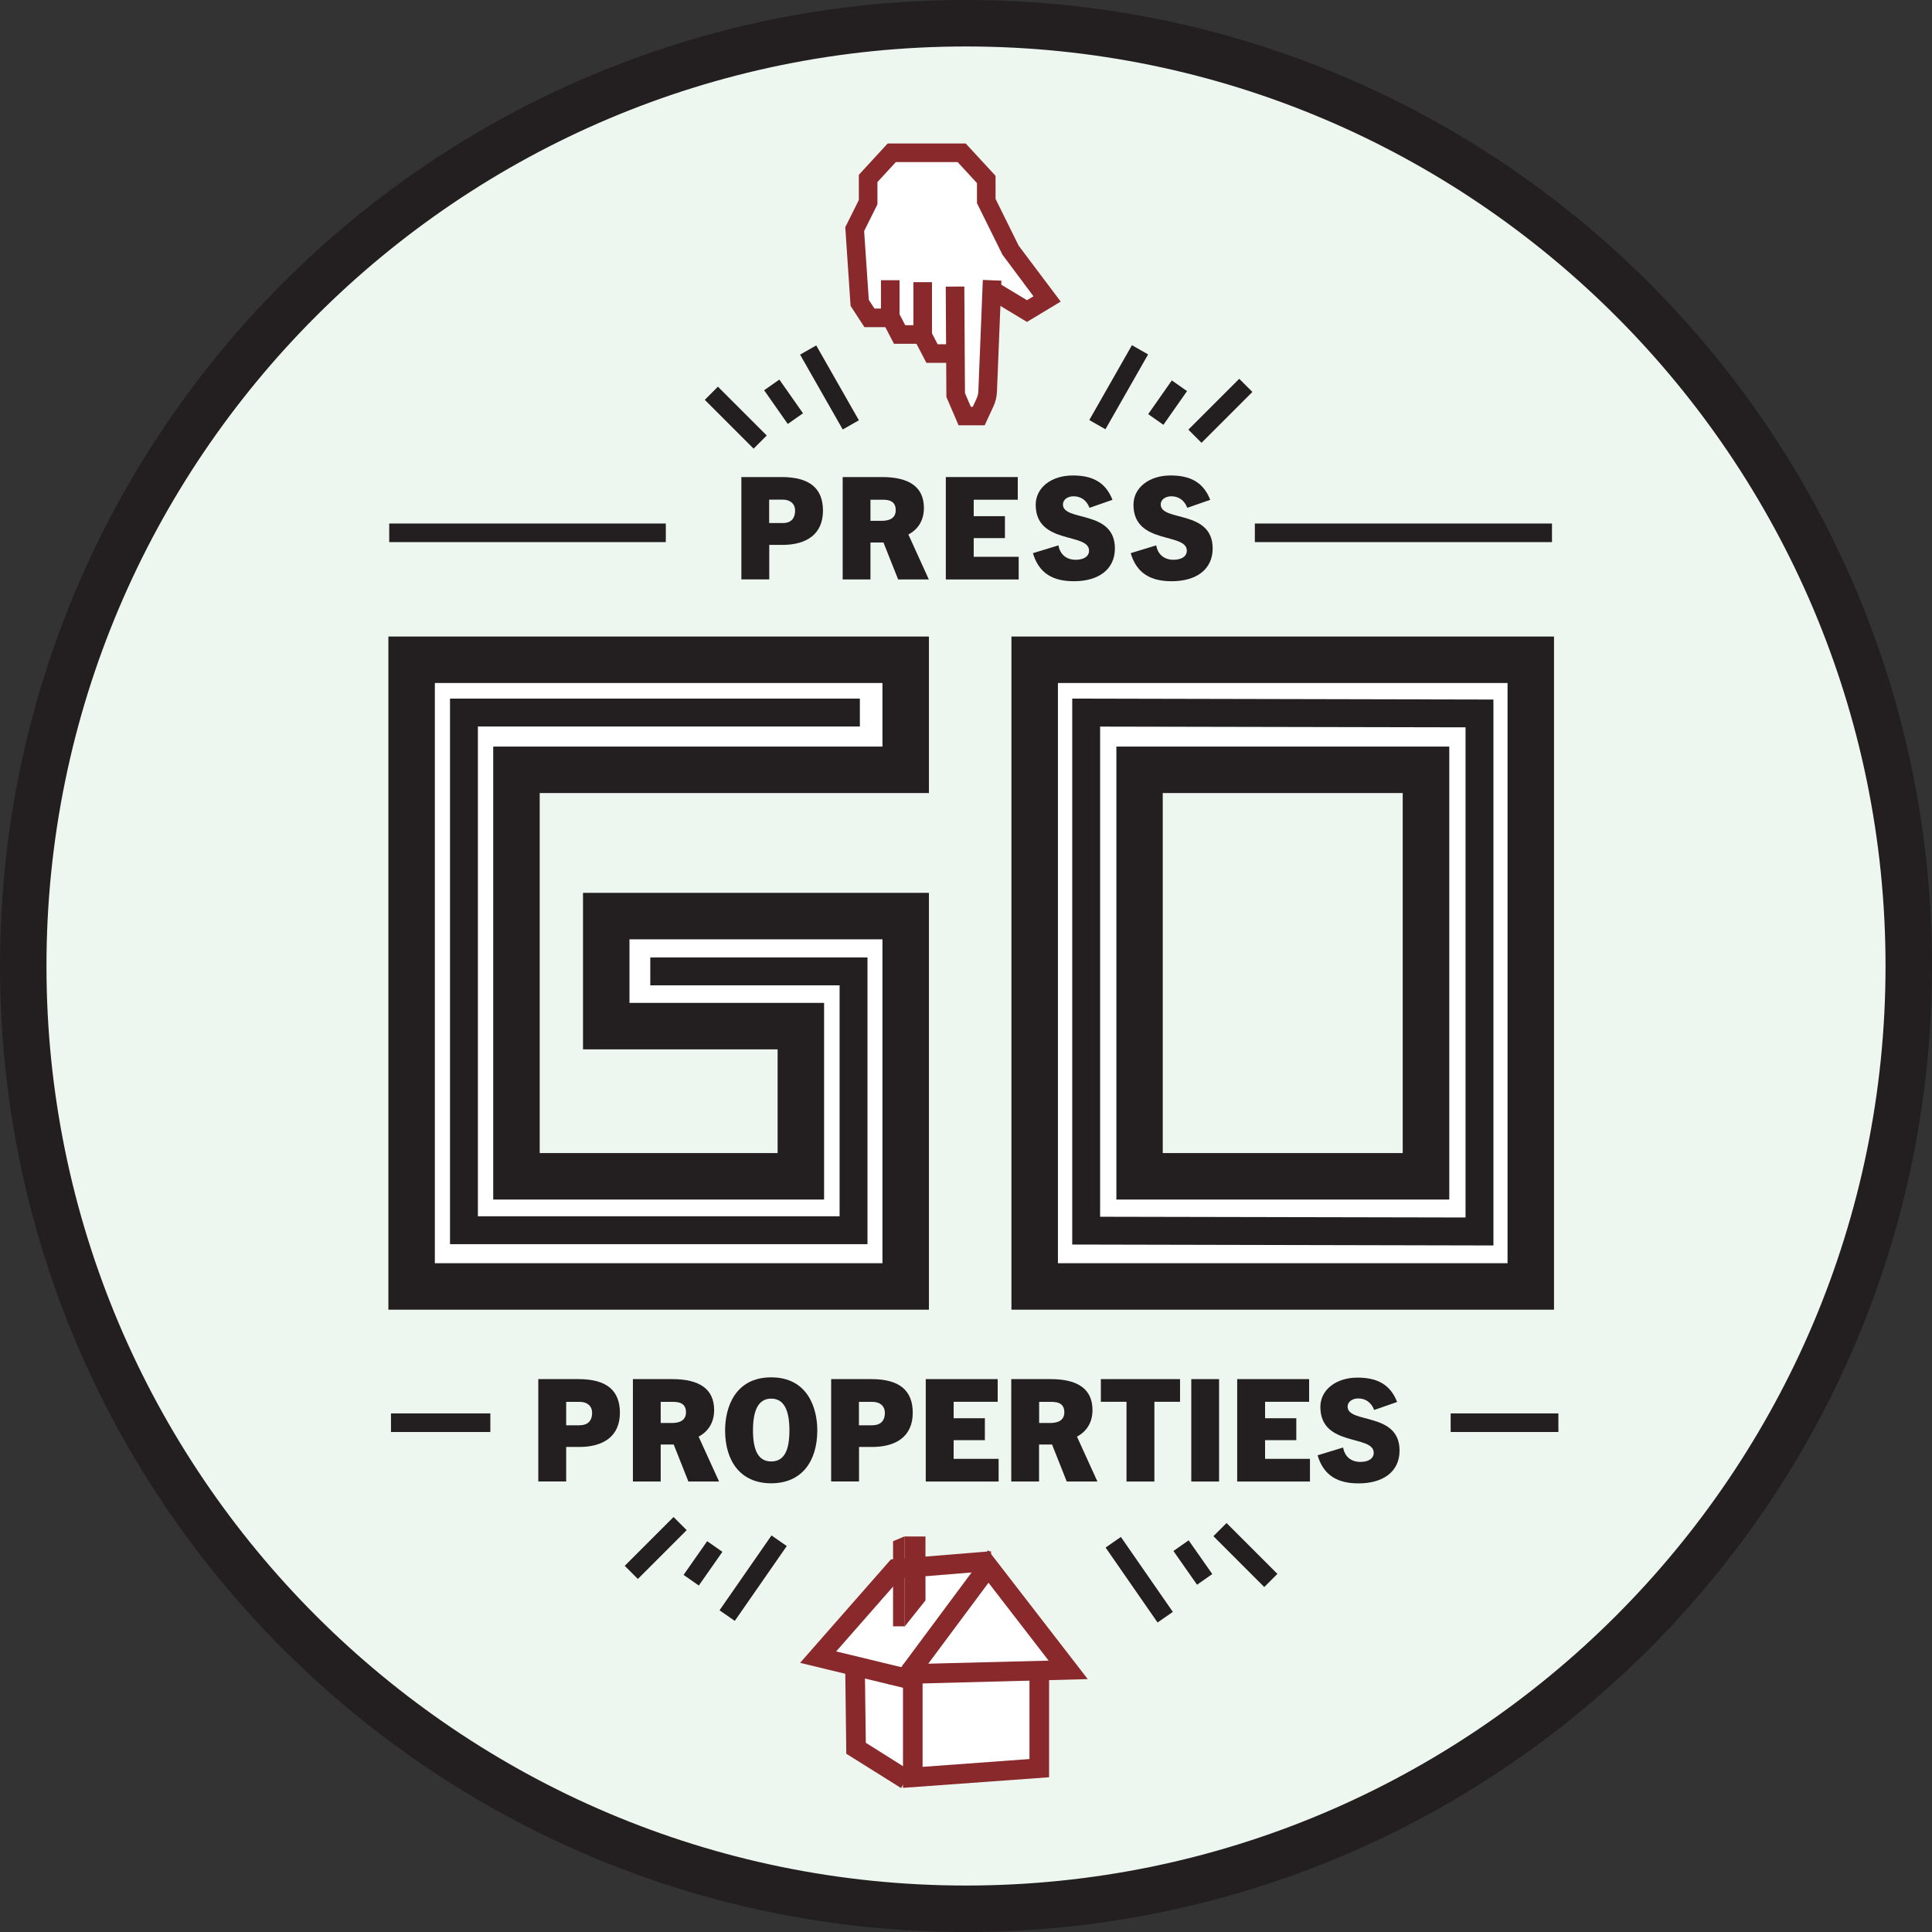 <?xml version="1.0" encoding="utf-8"?>
<!-- Generator: Adobe Illustrator 24.0.3, SVG Export Plug-In . SVG Version: 6.00 Build 0)  -->
<svg version="1.1" id="Layer_1" xmlns="http://www.w3.org/2000/svg" xmlns:xlink="http://www.w3.org/1999/xlink" x="0px" y="0px"
	 viewBox="0 0 207.88 207.88" style="enable-background:new 0 0 207.88 207.88;" xml:space="preserve">
<rect x="0" y="0" width="207.88" height="207.88" fill="#333333" stroke="none"/>
<style type="text/css">
	.st0{fill:#EEF6F0;}
	.st1{fill:#231F20;}
	.st2{fill:#FFFFFF;}
	.st3{fill:#89292B;}
	.st4{fill:none;stroke:#89292B;stroke-width:2;stroke-miterlimit:10;}
	.st5{clip-path:url(#SVGID_2_);fill:#FFFFFF;}
	.st6{clip-path:url(#SVGID_4_);fill:#FFFFFF;}
	.st7{clip-path:url(#SVGID_6_);fill:#FCFCFC;}
	.st8{clip-path:url(#SVGID_8_);fill:#FBFBFB;}
	.st9{clip-path:url(#SVGID_10_);fill:#F9FAFA;}
	.st10{clip-path:url(#SVGID_12_);fill:#F8F8F9;}
	.st11{clip-path:url(#SVGID_14_);fill:#F7F7F8;}
	.st12{clip-path:url(#SVGID_16_);fill:#F6F6F7;}
	.st13{clip-path:url(#SVGID_18_);fill:#F5F5F6;}
	.st14{clip-path:url(#SVGID_20_);fill:#F4F5F5;}
	.st15{clip-path:url(#SVGID_22_);fill:#F3F4F4;}
	.st16{clip-path:url(#SVGID_24_);fill:#F2F3F3;}
	.st17{clip-path:url(#SVGID_26_);fill:#F2F2F2;}
	.st18{clip-path:url(#SVGID_28_);fill:#F1F1F2;}
	.st19{clip-path:url(#SVGID_30_);fill:#F0F0F1;}
	.st20{clip-path:url(#SVGID_32_);fill:#EFF0F0;}
	.st21{clip-path:url(#SVGID_34_);fill:#EEEFEF;}
	.st22{clip-path:url(#SVGID_36_);fill:#EDEEEF;}
	.st23{clip-path:url(#SVGID_38_);fill:#EDEDEE;}
	.st24{clip-path:url(#SVGID_40_);fill:#ECECED;}
	.st25{clip-path:url(#SVGID_42_);fill:#EBECEC;}
	.st26{clip-path:url(#SVGID_44_);fill:#EAEBEC;}
	.st27{clip-path:url(#SVGID_46_);fill:#E9EAEB;}
	.st28{clip-path:url(#SVGID_48_);fill:#E8E9EA;}
	.st29{clip-path:url(#SVGID_50_);fill:#E8E8E9;}
	.st30{clip-path:url(#SVGID_52_);fill:#E7E7E8;}
	.st31{clip-path:url(#SVGID_54_);fill:#E6E7E8;}
	.st32{clip-path:url(#SVGID_56_);fill:#E5E6E7;}
	.st33{clip-path:url(#SVGID_58_);fill:#E4E5E6;}
	.st34{clip-path:url(#SVGID_60_);fill:#E3E4E5;}
	.st35{clip-path:url(#SVGID_62_);fill:#E2E3E4;}
	.st36{clip-path:url(#SVGID_64_);fill:#E2E3E4;}
	.st37{clip-path:url(#SVGID_66_);fill:#E1E2E3;}
	.st38{clip-path:url(#SVGID_68_);fill:#E0E1E2;}
	.st39{clip-path:url(#SVGID_70_);fill:#DFE0E1;}
	.st40{clip-path:url(#SVGID_72_);fill:#DEDFE1;}
	.st41{clip-path:url(#SVGID_74_);fill:#DDDFE0;}
	.st42{clip-path:url(#SVGID_76_);fill:#DDDEDF;}
	.st43{clip-path:url(#SVGID_78_);fill:#DCDDDE;}
	.st44{clip-path:url(#SVGID_80_);fill:#DBDCDD;}
	.st45{clip-path:url(#SVGID_82_);fill:#DADBDD;}
	.st46{clip-path:url(#SVGID_84_);fill:#D9DBDC;}
	.st47{clip-path:url(#SVGID_86_);fill:#D8DADB;}
	.st48{clip-path:url(#SVGID_88_);fill:#D8D9DA;}
	.st49{clip-path:url(#SVGID_90_);fill:#D7D8DA;}
	.st50{clip-path:url(#SVGID_92_);fill:#D6D7D9;}
	.st51{clip-path:url(#SVGID_94_);fill:#D5D6D8;}
	.st52{clip-path:url(#SVGID_96_);fill:#D4D6D7;}
	.st53{clip-path:url(#SVGID_98_);fill:#D4D5D6;}
	.st54{clip-path:url(#SVGID_100_);fill:#D3D4D6;}
	.st55{clip-path:url(#SVGID_102_);fill:#D2D3D5;}
	.st56{clip-path:url(#SVGID_104_);fill:#D1D2D4;}
	.st57{clip-path:url(#SVGID_106_);fill:#D0D2D3;}
	.st58{clip-path:url(#SVGID_108_);fill:#CFD1D2;}
	.st59{clip-path:url(#SVGID_110_);fill:#CFD0D2;}
	.st60{clip-path:url(#SVGID_112_);fill:#CECFD1;}
	.st61{clip-path:url(#SVGID_114_);fill:#CDCED0;}
	.st62{clip-path:url(#SVGID_116_);fill:#CCCECF;}
	.st63{clip-path:url(#SVGID_118_);fill:#CBCDCF;}
	.st64{clip-path:url(#SVGID_120_);fill:#CACCCE;}
	.st65{clip-path:url(#SVGID_122_);fill:#CACBCD;}
	.st66{clip-path:url(#SVGID_124_);fill:#C9CACC;}
	.st67{clip-path:url(#SVGID_126_);fill:#C8CACB;}
	.st68{clip-path:url(#SVGID_128_);fill:#C7C9CB;}
	.st69{clip-path:url(#SVGID_130_);fill:#C6C8CA;}
	.st70{clip-path:url(#SVGID_132_);fill:#C5C7C9;}
	.st71{clip-path:url(#SVGID_134_);fill:#C4C6C8;}
	.st72{clip-path:url(#SVGID_136_);fill:#C4C5C7;}
	.st73{clip-path:url(#SVGID_138_);fill:#C3C5C7;}
	.st74{clip-path:url(#SVGID_140_);fill:#C2C4C6;}
	.st75{clip-path:url(#SVGID_142_);fill:#C1C3C5;}
	.st76{clip-path:url(#SVGID_144_);fill:#C0C2C4;}
	.st77{clip-path:url(#SVGID_146_);fill:#C0C1C3;}
	.st78{clip-path:url(#SVGID_148_);fill:#BFC1C3;}
	.st79{clip-path:url(#SVGID_150_);fill:#BEC0C2;}
	.st80{clip-path:url(#SVGID_152_);fill:#BDBFC1;}
	.st81{clip-path:url(#SVGID_154_);fill:#BCBEC0;}
	.st82{clip-path:url(#SVGID_156_);fill:#BBBDBF;}
	.st83{clip-path:url(#SVGID_158_);fill:#BBBCBF;}
	.st84{clip-path:url(#SVGID_160_);fill:#BABCBE;}
	.st85{clip-path:url(#SVGID_162_);fill:#B9BBBD;}
	.st86{clip-path:url(#SVGID_164_);fill:#B8BABC;}
	.st87{clip-path:url(#SVGID_166_);fill:#B7B9BB;}
	.st88{clip-path:url(#SVGID_168_);fill:#B6B8BB;}
	.st89{clip-path:url(#SVGID_170_);fill:#B6B8BA;}
	.st90{clip-path:url(#SVGID_172_);fill:#B5B7B9;}
	.st91{clip-path:url(#SVGID_174_);fill:#B4B6B8;}
	.st92{clip-path:url(#SVGID_176_);fill:#B3B5B7;}
	.st93{clip-path:url(#SVGID_178_);fill:#B2B4B7;}
	.st94{clip-path:url(#SVGID_180_);fill:#B1B3B6;}
	.st95{clip-path:url(#SVGID_182_);fill:#B1B3B5;}
	.st96{clip-path:url(#SVGID_184_);fill:#B0B2B4;}
	.st97{clip-path:url(#SVGID_186_);fill:#AFB1B3;}
	.st98{clip-path:url(#SVGID_188_);fill:#AEB0B3;}
	.st99{clip-path:url(#SVGID_190_);fill:#ADAFB2;}
	.st100{clip-path:url(#SVGID_192_);fill:#ADAFB1;}
	.st101{clip-path:url(#SVGID_194_);fill:#ACAEB0;}
	.st102{clip-path:url(#SVGID_196_);fill:#ABADAF;}
	.st103{clip-path:url(#SVGID_198_);fill:#AAACAF;}
	.st104{clip-path:url(#SVGID_200_);fill:#A9ABAE;}
	.st105{clip-path:url(#SVGID_202_);fill:#A8ABAD;}
	.st106{clip-path:url(#SVGID_204_);fill:#A8AAAC;}
	.st107{clip-path:url(#SVGID_206_);fill:#A7A9AC;}
	.st108{clip-path:url(#SVGID_208_);fill:#A6A8AB;}
	.st109{clip-path:url(#SVGID_210_);fill:#A5A7AA;}
	.st110{clip-path:url(#SVGID_212_);fill:#A4A7A9;}
	.st111{clip-path:url(#SVGID_214_);fill:#A4A6A8;}
	.st112{clip-path:url(#SVGID_216_);fill:#A3A5A8;}
	.st113{clip-path:url(#SVGID_218_);fill:#A2A4A7;}
	.st114{clip-path:url(#SVGID_220_);fill:#A1A3A6;}
	.st115{clip-path:url(#SVGID_222_);fill:#A1A3A5;}
	.st116{clip-path:url(#SVGID_224_);fill:#A0A2A4;}
	.st117{clip-path:url(#SVGID_226_);fill:#9FA1A4;}
	.st118{clip-path:url(#SVGID_228_);fill:#9EA0A3;}
	.st119{clip-path:url(#SVGID_230_);fill:#9DA0A2;}
	.st120{clip-path:url(#SVGID_232_);fill:#9D9FA1;}
	.st121{clip-path:url(#SVGID_234_);fill:#9C9EA1;}
	.st122{clip-path:url(#SVGID_236_);fill:#9B9DA0;}
	.st123{clip-path:url(#SVGID_238_);fill:#9A9C9F;}
	.st124{clip-path:url(#SVGID_240_);fill:#9A9C9E;}
	.st125{clip-path:url(#SVGID_242_);fill:#999B9D;}
	.st126{clip-path:url(#SVGID_244_);fill:#989A9D;}
	.st127{clip-path:url(#SVGID_246_);fill:#97999C;}
	.st128{clip-path:url(#SVGID_248_);fill:#96999B;}
	.st129{clip-path:url(#SVGID_250_);fill:#96989A;}
	.st130{clip-path:url(#SVGID_252_);fill:#95979A;}
	.st131{clip-path:url(#SVGID_254_);fill:#949699;}
	.st132{clip-path:url(#SVGID_256_);fill:#939598;}
	.st133{clip-path:url(#SVGID_258_);fill:#929497;}
	.st134{clip-path:url(#SVGID_260_);fill:#919396;}
	.st135{clip-path:url(#SVGID_262_);fill:#909295;}
	.st136{clip-path:url(#SVGID_264_);fill:#909294;}
	.st137{clip-path:url(#SVGID_266_);fill:#8F9194;}
	.st138{clip-path:url(#SVGID_268_);fill:#8E9093;}
	.st139{clip-path:url(#SVGID_270_);fill:#8D8F92;}
	.st140{clip-path:url(#SVGID_272_);fill:#8D8F91;}
	.st141{clip-path:url(#SVGID_274_);fill:#8C8E91;}
	.st142{clip-path:url(#SVGID_276_);fill:#8B8D90;}
	.st143{clip-path:url(#SVGID_278_);fill:#8A8C8F;}
	.st144{clip-path:url(#SVGID_280_);fill:#8A8C8E;}
	.st145{clip-path:url(#SVGID_282_);fill:#898B8D;}
	.st146{clip-path:url(#SVGID_284_);fill:#888A8D;}
	.st147{clip-path:url(#SVGID_286_);fill:#87898C;}
	.st148{clip-path:url(#SVGID_288_);fill:#87898B;}
	.st149{clip-path:url(#SVGID_290_);fill:#86888A;}
	.st150{clip-path:url(#SVGID_292_);fill:#85878A;}
	.st151{clip-path:url(#SVGID_294_);fill:#848689;}
	.st152{clip-path:url(#SVGID_296_);fill:#848688;}
	.st153{clip-path:url(#SVGID_298_);fill:#838587;}
	.st154{clip-path:url(#SVGID_300_);fill:#828487;}
	.st155{clip-path:url(#SVGID_302_);fill:#818386;}
	.st156{clip-path:url(#SVGID_304_);fill:#818385;}
	.st157{clip-path:url(#SVGID_306_);fill:#808284;}
	.st158{clip-path:url(#SVGID_308_);fill:#808184;}
	.st159{clip-path:url(#SVGID_310_);fill:#808083;}
	.st160{clip-path:url(#SVGID_312_);fill:#7F8082;}
	.st161{clip-path:url(#SVGID_314_);fill:#7E8081;}
	.st162{clip-path:url(#SVGID_316_);fill:#7D7F81;}
	.st163{clip-path:url(#SVGID_318_);fill:#7D7E80;}
	.st164{clip-path:url(#SVGID_320_);fill:#7C7E80;}
	.st165{clip-path:url(#SVGID_322_);fill:#7B7D7F;}
	.st166{clip-path:url(#SVGID_324_);fill:#7A7C7F;}
	.st167{clip-path:url(#SVGID_326_);fill:#7A7B7E;}
	.st168{clip-path:url(#SVGID_328_);fill:#797B7D;}
	.st169{clip-path:url(#SVGID_330_);fill:#787A7C;}
	.st170{clip-path:url(#SVGID_332_);fill:#77797C;}
	.st171{clip-path:url(#SVGID_334_);fill:#77787B;}
	.st172{clip-path:url(#SVGID_336_);fill:#76777A;}
	.st173{clip-path:url(#SVGID_338_);fill:#757779;}
	.st174{clip-path:url(#SVGID_340_);fill:#747678;}
	.st175{clip-path:url(#SVGID_342_);fill:#747578;}
	.st176{clip-path:url(#SVGID_344_);fill:#737477;}
	.st177{clip-path:url(#SVGID_346_);fill:#727476;}
	.st178{clip-path:url(#SVGID_348_);fill:#717375;}
	.st179{clip-path:url(#SVGID_350_);fill:#717275;}
	.st180{clip-path:url(#SVGID_352_);fill:#707174;}
	.st181{clip-path:url(#SVGID_354_);fill:#6F7073;}
	.st182{clip-path:url(#SVGID_356_);fill:#6E7072;}
	.st183{clip-path:url(#SVGID_358_);fill:#6D6F71;}
	.st184{clip-path:url(#SVGID_360_);fill:#6D6E70;}
	.st185{clip-path:url(#SVGID_362_);fill:#6C6D70;}
	.st186{clip-path:url(#SVGID_364_);fill:#6B6C6F;}
	.st187{clip-path:url(#SVGID_366_);fill:#6A6C6E;}
	.st188{clip-path:url(#SVGID_368_);fill:#6A6B6D;}
	.st189{clip-path:url(#SVGID_370_);fill:#696A6C;}
	.st190{clip-path:url(#SVGID_372_);fill:#68696C;}
	.st191{clip-path:url(#SVGID_374_);fill:#67686B;}
	.st192{clip-path:url(#SVGID_376_);fill:#66686A;}
	.st193{clip-path:url(#SVGID_378_);fill:#666769;}
	.st194{clip-path:url(#SVGID_380_);fill:#656668;}
	.st195{clip-path:url(#SVGID_382_);fill:#646567;}
	.st196{clip-path:url(#SVGID_384_);fill:#636467;}
	.st197{clip-path:url(#SVGID_386_);fill:#626366;}
	.st198{clip-path:url(#SVGID_388_);fill:#616365;}
	.st199{clip-path:url(#SVGID_390_);fill:#616264;}
	.st200{clip-path:url(#SVGID_392_);fill:#606163;}
	.st201{clip-path:url(#SVGID_394_);fill:#5F6062;}
	.st202{clip-path:url(#SVGID_396_);fill:#5E5F61;}
	.st203{clip-path:url(#SVGID_398_);fill:#5D5E60;}
	.st204{clip-path:url(#SVGID_400_);fill:#5C5D60;}
	.st205{clip-path:url(#SVGID_402_);fill:#5C5C5F;}
	.st206{clip-path:url(#SVGID_404_);fill:#5B5C5E;}
	.st207{clip-path:url(#SVGID_406_);fill:#5A5B5D;}
	.st208{clip-path:url(#SVGID_408_);fill:#595A5C;}
	.st209{clip-path:url(#SVGID_410_);fill:#58595B;}
	.st210{clip-path:url(#SVGID_412_);fill:#57585A;}
	.st211{clip-path:url(#SVGID_414_);fill:#565759;}
	.st212{clip-path:url(#SVGID_416_);fill:#555658;}
	.st213{clip-path:url(#SVGID_418_);fill:#555557;}
	.st214{clip-path:url(#SVGID_420_);fill:#545456;}
	.st215{clip-path:url(#SVGID_422_);fill:#535355;}
	.st216{clip-path:url(#SVGID_424_);fill:#525255;}
	.st217{clip-path:url(#SVGID_426_);fill:#515254;}
	.st218{clip-path:url(#SVGID_428_);fill:#505153;}
	.st219{clip-path:url(#SVGID_430_);fill:#4F5052;}
	.st220{clip-path:url(#SVGID_432_);fill:#4E4F51;}
	.st221{clip-path:url(#SVGID_434_);fill:#4D4E50;}
	.st222{clip-path:url(#SVGID_436_);fill:#4D4D4F;}
	.st223{clip-path:url(#SVGID_438_);fill:#4C4C4E;}
	.st224{clip-path:url(#SVGID_440_);fill:#4B4B4D;}
	.st225{clip-path:url(#SVGID_442_);fill:#4A4A4C;}
	.st226{clip-path:url(#SVGID_444_);fill:#49494B;}
	.st227{clip-path:url(#SVGID_446_);fill:#48484A;}
	.st228{clip-path:url(#SVGID_448_);fill:#474749;}
	.st229{clip-path:url(#SVGID_450_);fill:#464648;}
	.st230{clip-path:url(#SVGID_452_);fill:#454547;}
	.st231{clip-path:url(#SVGID_454_);fill:#444446;}
	.st232{clip-path:url(#SVGID_456_);fill:#434345;}
	.st233{clip-path:url(#SVGID_458_);fill:#424244;}
	.st234{clip-path:url(#SVGID_460_);fill:#414142;}
	.st235{clip-path:url(#SVGID_462_);fill:#404041;}
	.st236{clip-path:url(#SVGID_464_);fill:#3F3F40;}
	.st237{clip-path:url(#SVGID_466_);fill:#3E3E3F;}
	.st238{clip-path:url(#SVGID_468_);fill:#3D3C3E;}
	.st239{clip-path:url(#SVGID_470_);fill:#3C3B3D;}
	.st240{clip-path:url(#SVGID_472_);fill:#3B3A3C;}
	.st241{clip-path:url(#SVGID_474_);fill:#3A393A;}
	.st242{clip-path:url(#SVGID_476_);fill:#393839;}
	.st243{clip-path:url(#SVGID_478_);fill:#383638;}
	.st244{clip-path:url(#SVGID_480_);fill:#373537;}
	.st245{clip-path:url(#SVGID_482_);fill:#353435;}
	.st246{clip-path:url(#SVGID_484_);fill:#343334;}
	.st247{clip-path:url(#SVGID_486_);fill:#333133;}
	.st248{clip-path:url(#SVGID_488_);fill:#323031;}
	.st249{clip-path:url(#SVGID_490_);fill:#312F30;}
	.st250{clip-path:url(#SVGID_492_);fill:#302D2F;}
	.st251{clip-path:url(#SVGID_494_);fill:#2E2C2D;}
	.st252{clip-path:url(#SVGID_496_);fill:#2D2B2C;}
	.st253{clip-path:url(#SVGID_498_);fill:#2C292A;}
	.st254{clip-path:url(#SVGID_500_);fill:#2B2829;}
	.st255{clip-path:url(#SVGID_502_);fill:#292627;}
	.st256{clip-path:url(#SVGID_504_);fill:#282526;}
	.st257{clip-path:url(#SVGID_506_);fill:#272425;}
	.st258{clip-path:url(#SVGID_508_);fill:#262223;}
	.st259{clip-path:url(#SVGID_510_);fill:#242122;}
	.st260{clip-path:url(#SVGID_512_);fill:#231F20;}
	.st261{clip-path:url(#SVGID_514_);fill:#231F20;}
</style>
<g>
	<g>
		<ellipse class="st0" cx="103.93" cy="103.94" rx="101.44" ry="101.44"/>
	</g>
	<g>
		<path class="st1" d="M103.94,5c54.56,0,98.94,44.39,98.94,98.94s-44.39,98.94-98.94,98.94S5,158.49,5,103.94S49.38,5,103.94,5
			 M103.94,0C46.53,0,0,46.54,0,103.94s46.54,103.94,103.94,103.94s103.94-46.53,103.94-103.94S161.35,0,103.94,0L103.94,0z"/>
	</g>
</g>
<g>
	<g>
		<polygon class="st2" points="44.54,82.83 44.54,126.57 44.54,138.42 55.82,138.42 86.42,138.42 97.7,138.42 97.7,126.57 
			97.7,110.41 97.7,98.63 97.7,98.57 65.48,98.57 65.48,110.41 86.42,110.41 86.42,126.57 55.82,126.57 55.82,82.83 97.7,82.83 
			97.7,70.99 44.54,70.99 		"/>
	</g>
	<g>
		<path class="st2" d="M164.97,70.99h-42.1h-11.06h-0.22v67.43h0.22h11.06h30.82h11.28v-11.84V82.84V70.99L164.97,70.99z
			 M153.69,126.57h-30.82V82.83h30.82V126.57z"/>
	</g>
</g>
<g>
	<path class="st1" d="M79.77,62.35V51.33h4.33c3.01,0,4.45,1.21,4.45,3.62c0,2.53-1.77,3.68-4.37,3.68h-1.41v3.71h-3V62.35z
		 M84.26,56.28c0.71,0,1.29-0.37,1.29-1.34c0-0.75-0.54-1.18-1.32-1.18h-1.47v2.52H84.26z"/>
	<path class="st1" d="M96.64,62.35l-1.58-3.98h-1.4v3.98h-2.99V51.33h4.24c2.99,0,4.5,1.12,4.5,3.33c0,1.37-0.66,2.32-1.67,2.85
		l2.2,4.84H96.64z M94.86,56.04c0.61,0,1.52-0.14,1.52-1.15c0-1-0.78-1.12-1.38-1.12h-1.34v2.27H94.86z"/>
	<path class="st1" d="M101.77,62.35V51.33h7.74v2.44h-4.74v1.77h3.36v2.36h-3.36v2.01h4.84v2.44H101.77z"/>
	<path class="st1" d="M117.23,54.64c-0.32-0.83-0.94-1.24-1.72-1.24c-0.61,0-1.14,0.34-1.14,0.88c0,1.87,5.59,0.54,5.59,4.73
		c0,2.3-1.81,3.53-4.41,3.53c-2.2,0-3.75-0.8-4.41-3.02l2.75-0.84c0.15,0.92,0.8,1.55,1.86,1.55c0.8,0,1.43-0.32,1.43-0.98
		c0-1.98-5.74-0.6-5.74-4.94c0-1.84,1.69-3.15,3.99-3.15c2.1,0,3.52,0.71,4.27,2.62L117.23,54.64z"/>
	<path class="st1" d="M127.75,54.64c-0.32-0.83-0.94-1.24-1.72-1.24c-0.61,0-1.14,0.34-1.14,0.88c0,1.87,5.59,0.54,5.59,4.73
		c0,2.3-1.81,3.53-4.41,3.53c-2.2,0-3.75-0.8-4.41-3.02l2.75-0.84c0.15,0.92,0.8,1.55,1.86,1.55c0.8,0,1.43-0.32,1.43-0.98
		c0-1.98-5.74-0.6-5.74-4.94c0-1.84,1.69-3.15,3.99-3.15c2.1,0,3.52,0.71,4.27,2.62L127.75,54.64z"/>
</g>
<g>
	<g>
		<path class="st1" d="M99.95,140.92H41.79V68.49h58.16v16.84H58.07v38.74h25.6v-11.16H62.73V96.07h37.22V140.92z M46.79,135.92
			h48.16v-34.85H67.73v6.84h20.94v21.16h-35.6V80.33h41.88v-6.84H46.79L46.79,135.92L46.79,135.92z"/>
	</g>
	<g>
		<path class="st1" d="M167.21,140.92h-58.38V68.49h58.38V140.92z M113.83,135.92h48.38V73.49h-48.38V135.92z M155.94,129.07h-35.82
			V80.33h35.82V129.07z M125.11,124.07h25.82V85.33h-25.82V124.07z"/>
	</g>
</g>
<g>
	<g>
		<polygon class="st2" points="114.94,179.68 105.66,168.04 99.58,168.54 99.58,165.32 97.31,165.32 96.09,165.83 96.09,169.12 
			88.03,178.3 92,179.26 92,187.84 92.11,187.91 92.11,188.11 97.51,191.5 111.82,190.25 111.82,179.76 		"/>
	</g>
	<g>
		<polygon class="st3" points="97.16,192.37 97.16,179.09 99.27,179.09 99.27,190.11 110.77,189.27 110.77,179.09 112.88,179.09 
			112.88,191.23 		"/>
	</g>
	<g>
		<polygon class="st3" points="97.62,181.71 86.09,178.92 95.86,167.79 106.62,166.91 106.79,169.01 96.88,169.82 89.97,177.69 
			98.12,179.66 		"/>
	</g>
	<g>
		<polygon class="st3" points="97.31,165.32 99.58,165.32 99.58,172.2 97.31,175.05 		"/>
	</g>
	<g>
		<polygon class="st3" points="97.31,165.32 96.09,165.83 96.09,174.99 97.31,174.99 		"/>
	</g>
	<g>
		<polygon class="st3" points="96.95,192.39 91.06,188.7 90.94,179.13 93.05,179.11 93.16,187.52 98.07,190.61 		"/>
	</g>
	<g>
		<path class="st3" d="M95.6,181.23l10.72-14.43l10.72,13.87L95.6,181.23z M106.36,170.3l-6.48,8.71l12.95-0.33L106.36,170.3z"/>
	</g>
</g>
<g>
	<path class="st1" d="M57.92,159.41v-11.02h4.33c3.01,0,4.45,1.21,4.45,3.62c0,2.53-1.77,3.68-4.37,3.68h-1.41v3.71h-3V159.41z
		 M62.42,153.35c0.71,0,1.29-0.37,1.29-1.33c0-0.75-0.54-1.18-1.32-1.18h-1.47v2.52h1.5V153.35z"/>
	<path class="st1" d="M74.07,159.41l-1.58-3.98h-1.4v3.98H68.1v-11.02h4.24c2.99,0,4.5,1.12,4.5,3.33c0,1.37-0.66,2.32-1.67,2.86
		l2.2,4.83L74.07,159.41L74.07,159.41z M72.29,153.11c0.61,0,1.52-0.14,1.52-1.15c0-1-0.78-1.12-1.38-1.12h-1.34v2.27H72.29z"/>
	<path class="st1" d="M78.02,153.9c0-2.46,1.07-5.7,4.96-5.7c3.88,0,4.96,3.24,4.96,5.7c0,3.32-1.66,5.7-4.96,5.7
		S78.02,157.22,78.02,153.9z M84.94,153.9c0-2.13-0.57-3.41-1.96-3.41s-1.96,1.27-1.96,3.41c0,2.1,0.54,3.35,1.96,3.35
		C84.41,157.25,84.94,156.01,84.94,153.9z"/>
	<path class="st1" d="M89.43,159.41v-11.02h4.33c3.01,0,4.45,1.21,4.45,3.62c0,2.53-1.77,3.68-4.37,3.68h-1.41v3.71h-3V159.41z
		 M93.92,153.35c0.71,0,1.29-0.37,1.29-1.33c0-0.75-0.54-1.18-1.32-1.18h-1.47v2.52h1.5V153.35z"/>
	<path class="st1" d="M99.61,159.41v-11.02h7.74v2.44h-4.74v1.77h3.36v2.36h-3.36v2.01h4.84v2.44H99.61z"/>
	<path class="st1" d="M114.78,159.41l-1.58-3.98h-1.4v3.98h-2.99v-11.02h4.24c2.99,0,4.5,1.12,4.5,3.33c0,1.37-0.66,2.32-1.67,2.86
		l2.2,4.83L114.78,159.41L114.78,159.41z M113,153.11c0.61,0,1.52-0.14,1.52-1.15c0-1-0.78-1.12-1.38-1.12h-1.33v2.27H113z"/>
	<path class="st1" d="M121.21,159.41v-8.58h-2.76v-2.44h8.52v2.44h-2.76v8.58H121.21z"/>
	<path class="st1" d="M128.18,159.41v-11.02h2.99v11.02H128.18z"/>
	<path class="st1" d="M133.12,159.41v-11.02h7.74v2.44h-4.74v1.77h3.36v2.36h-3.36v2.01h4.83v2.44H133.12z"/>
	<path class="st1" d="M147.86,151.71c-0.32-0.83-0.94-1.24-1.72-1.24c-0.61,0-1.14,0.34-1.14,0.88c0,1.87,5.59,0.54,5.59,4.73
		c0,2.3-1.81,3.53-4.41,3.53c-2.2,0-3.75-0.8-4.41-3.02l2.75-0.84c0.15,0.92,0.8,1.55,1.86,1.55c0.8,0,1.43-0.32,1.43-0.98
		c0-1.98-5.74-0.6-5.74-4.94c0-1.84,1.69-3.15,3.99-3.15c2.1,0,3.52,0.71,4.27,2.62L147.86,151.71z"/>
</g>
<g>
	<rect x="41.88" y="56.33" class="st1" width="29.76" height="2"/>
</g>
<g>
	<rect x="135.02" y="56.33" class="st1" width="31.97" height="2"/>
</g>
<g>
	<rect x="156.09" y="152.08" class="st1" width="11.59" height="2"/>
</g>
<g>
	<rect x="42.07" y="152.08" class="st1" width="10.69" height="2"/>
</g>
<g>
	<g>
		<path class="st2" d="M109.2,26.96l-2.63-5.33v-2.32l-2.65-2.88H96.4l-2.54,2.76v2.56l-1.44,2.9l0.53,7.93L94,34.2h2.31l0.93,1.79
			h1.54v0.1h0.94v0.02l1.01,1.93h1.24v0.03h1.28l0.03,4.42l0.97,2.26h1.51l0.67-1.47c0.17-0.37,0.27-0.78,0.28-1.19l0.44-10.92
			l3.79,2.29l2.17-1.3L109.2,26.96z"/>
	</g>
	<g>
		<polygon class="st3" points="95.86,35.2 93.01,35.2 91.52,32.91 90.95,24.45 92.41,21.52 92.41,18.81 95.51,15.44 103.91,15.44 
			107.12,18.92 107.12,21.4 109.61,26.44 114.13,32.45 110.5,34.64 106.16,32.02 107.2,30.31 110.5,32.3 111.2,31.88 107.86,27.4 
			105.12,21.86 105.12,19.7 103.04,17.44 96.39,17.44 94.41,19.59 94.41,21.99 92.98,24.86 93.48,32.26 94.09,33.2 95.86,33.2 		"/>
	</g>
	<g>
		<path class="st3" d="M105.95,45.76h-2.81l-1.31-3.05l-0.07-11.87l2-0.01l0.07,11.47l0.63,1.47h0.21l0.41-0.89
			c0.12-0.26,0.18-0.53,0.19-0.81l0.48-11.95l2,0.08l-0.48,11.95c-0.02,0.54-0.15,1.07-0.37,1.56L105.95,45.76z"/>
	</g>
	<g>
		<polygon class="st3" points="102.8,39.04 99.68,39.04 98.28,36.36 98.28,30.36 100.28,30.36 100.28,35.87 100.89,37.04 
			102.8,37.04 		"/>
	</g>
	<g>
		<polygon class="st3" points="99.28,36.99 96.19,36.99 94.79,34.3 94.79,30.15 96.79,30.15 96.79,33.82 97.4,34.99 99.28,34.99 		
			"/>
	</g>
	<g>
		<path class="st4" d="M99.28,35.02"/>
	</g>
</g>
<g>
	<polygon class="st1" points="93.34,133.87 48.42,133.87 48.42,75.17 92.52,75.17 92.52,78.17 51.42,78.17 51.42,130.87 
		90.34,130.87 90.34,106.02 69.97,106.02 69.97,103.02 93.34,103.02 	"/>
</g>
<g>
	<path class="st1" d="M160.69,134.01l-45.32-0.1V75.17l45.32,0.1V134.01z M118.37,130.92l39.32,0.08V78.26l-39.32-0.08V130.92z"/>
</g>
<g>
	
		<rect x="78.18" y="41.22" transform="matrix(0.707 -0.707 0.707 0.707 -8.582 69.152)" class="st1" width="2" height="7.43"/>
</g>
<g>
	
		<rect x="127.46" y="43.19" transform="matrix(0.707 -0.707 0.707 0.707 7.218 105.809)" class="st1" width="7.74" height="2"/>
</g>
<g>
	
		<rect x="88.24" y="37.03" transform="matrix(0.869 -0.495 0.495 0.869 -8.923 49.656)" class="st1" width="2" height="9.27"/>
</g>
<g>
	
		<rect x="115.73" y="40.68" transform="matrix(0.495 -0.869 0.869 0.495 24.569 125.631)" class="st1" width="9.27" height="2"/>
</g>
<g>
	<rect x="83.3" y="41.05" transform="matrix(0.819 -0.574 0.574 0.819 -9.566 56.183)" class="st1" width="2" height="4.43"/>
</g>
<g>
	
		<rect x="123.38" y="42.29" transform="matrix(0.574 -0.819 0.819 0.574 18.087 121.335)" class="st1" width="4.43" height="2"/>
</g>
<g>
	<g>
		<g>
			<defs>
				<line id="SVGID_1_" x1="73.21" y1="163.94" x2="67.96" y2="169.2"/>
			</defs>
			<clipPath id="SVGID_2_">
				<use xlink:href="#SVGID_1_"  style="overflow:visible;"/>
			</clipPath>
			<path class="st5" d="M67.96,163.94v5.25V163.94z"/>
		</g>
		<g>
			<defs>
				<line id="SVGID_3_" x1="73.21" y1="163.94" x2="67.96" y2="169.2"/>
			</defs>
			<clipPath id="SVGID_4_">
				<use xlink:href="#SVGID_3_"  style="overflow:visible;"/>
			</clipPath>
			<rect x="67.96" y="163.94" class="st6" width="0.02" height="5.25"/>
		</g>
		<g>
			<defs>
				<line id="SVGID_5_" x1="73.21" y1="163.94" x2="67.96" y2="169.2"/>
			</defs>
			<clipPath id="SVGID_6_">
				<use xlink:href="#SVGID_5_"  style="overflow:visible;"/>
			</clipPath>
			<rect x="67.98" y="163.94" class="st7" width="0.02" height="5.25"/>
		</g>
		<g>
			<defs>
				<line id="SVGID_7_" x1="73.21" y1="163.94" x2="67.96" y2="169.2"/>
			</defs>
			<clipPath id="SVGID_8_">
				<use xlink:href="#SVGID_7_"  style="overflow:visible;"/>
			</clipPath>
			<rect x="68" y="163.94" class="st8" width="0.02" height="5.25"/>
		</g>
		<g>
			<defs>
				<line id="SVGID_9_" x1="73.21" y1="163.94" x2="67.96" y2="169.2"/>
			</defs>
			<clipPath id="SVGID_10_">
				<use xlink:href="#SVGID_9_"  style="overflow:visible;"/>
			</clipPath>
			<rect x="68.02" y="163.94" class="st9" width="0.02" height="5.25"/>
		</g>
		<g>
			<defs>
				<line id="SVGID_11_" x1="73.21" y1="163.94" x2="67.96" y2="169.2"/>
			</defs>
			<clipPath id="SVGID_12_">
				<use xlink:href="#SVGID_11_"  style="overflow:visible;"/>
			</clipPath>
			<rect x="68.04" y="163.94" class="st10" width="0.02" height="5.25"/>
		</g>
		<g>
			<defs>
				<line id="SVGID_13_" x1="73.21" y1="163.94" x2="67.96" y2="169.2"/>
			</defs>
			<clipPath id="SVGID_14_">
				<use xlink:href="#SVGID_13_"  style="overflow:visible;"/>
			</clipPath>
			<rect x="68.06" y="163.94" class="st11" width="0.02" height="5.25"/>
		</g>
		<g>
			<defs>
				<line id="SVGID_15_" x1="73.21" y1="163.94" x2="67.96" y2="169.2"/>
			</defs>
			<clipPath id="SVGID_16_">
				<use xlink:href="#SVGID_15_"  style="overflow:visible;"/>
			</clipPath>
			<rect x="68.08" y="163.94" class="st12" width="0.02" height="5.25"/>
		</g>
		<g>
			<defs>
				<line id="SVGID_17_" x1="73.21" y1="163.94" x2="67.96" y2="169.2"/>
			</defs>
			<clipPath id="SVGID_18_">
				<use xlink:href="#SVGID_17_"  style="overflow:visible;"/>
			</clipPath>
			<rect x="68.1" y="163.94" class="st13" width="0.02" height="5.25"/>
		</g>
		<g>
			<defs>
				<line id="SVGID_19_" x1="73.21" y1="163.94" x2="67.96" y2="169.2"/>
			</defs>
			<clipPath id="SVGID_20_">
				<use xlink:href="#SVGID_19_"  style="overflow:visible;"/>
			</clipPath>
			<rect x="68.12" y="163.94" class="st14" width="0.02" height="5.25"/>
		</g>
		<g>
			<defs>
				<line id="SVGID_21_" x1="73.21" y1="163.94" x2="67.96" y2="169.2"/>
			</defs>
			<clipPath id="SVGID_22_">
				<use xlink:href="#SVGID_21_"  style="overflow:visible;"/>
			</clipPath>
			<rect x="68.14" y="163.94" class="st15" width="0.02" height="5.25"/>
		</g>
		<g>
			<defs>
				<line id="SVGID_23_" x1="73.21" y1="163.94" x2="67.96" y2="169.2"/>
			</defs>
			<clipPath id="SVGID_24_">
				<use xlink:href="#SVGID_23_"  style="overflow:visible;"/>
			</clipPath>
			<rect x="68.16" y="163.94" class="st16" width="0.02" height="5.25"/>
		</g>
		<g>
			<defs>
				<line id="SVGID_25_" x1="73.21" y1="163.94" x2="67.96" y2="169.2"/>
			</defs>
			<clipPath id="SVGID_26_">
				<use xlink:href="#SVGID_25_"  style="overflow:visible;"/>
			</clipPath>
			<rect x="68.18" y="163.94" class="st17" width="0.02" height="5.25"/>
		</g>
		<g>
			<defs>
				<line id="SVGID_27_" x1="73.21" y1="163.94" x2="67.96" y2="169.2"/>
			</defs>
			<clipPath id="SVGID_28_">
				<use xlink:href="#SVGID_27_"  style="overflow:visible;"/>
			</clipPath>
			<rect x="68.2" y="163.94" class="st18" width="0.02" height="5.25"/>
		</g>
		<g>
			<defs>
				<line id="SVGID_29_" x1="73.21" y1="163.94" x2="67.96" y2="169.2"/>
			</defs>
			<clipPath id="SVGID_30_">
				<use xlink:href="#SVGID_29_"  style="overflow:visible;"/>
			</clipPath>
			<rect x="68.22" y="163.94" class="st19" width="0.02" height="5.25"/>
		</g>
		<g>
			<defs>
				<line id="SVGID_31_" x1="73.21" y1="163.94" x2="67.96" y2="169.2"/>
			</defs>
			<clipPath id="SVGID_32_">
				<use xlink:href="#SVGID_31_"  style="overflow:visible;"/>
			</clipPath>
			<rect x="68.24" y="163.94" class="st20" width="0.02" height="5.25"/>
		</g>
		<g>
			<defs>
				<line id="SVGID_33_" x1="73.21" y1="163.94" x2="67.96" y2="169.2"/>
			</defs>
			<clipPath id="SVGID_34_">
				<use xlink:href="#SVGID_33_"  style="overflow:visible;"/>
			</clipPath>
			<rect x="68.27" y="163.94" class="st21" width="0.02" height="5.25"/>
		</g>
		<g>
			<defs>
				<line id="SVGID_35_" x1="73.21" y1="163.94" x2="67.96" y2="169.2"/>
			</defs>
			<clipPath id="SVGID_36_">
				<use xlink:href="#SVGID_35_"  style="overflow:visible;"/>
			</clipPath>
			<rect x="68.29" y="163.94" class="st22" width="0.02" height="5.25"/>
		</g>
		<g>
			<defs>
				<line id="SVGID_37_" x1="73.21" y1="163.94" x2="67.96" y2="169.2"/>
			</defs>
			<clipPath id="SVGID_38_">
				<use xlink:href="#SVGID_37_"  style="overflow:visible;"/>
			</clipPath>
			<rect x="68.31" y="163.94" class="st23" width="0.02" height="5.25"/>
		</g>
		<g>
			<defs>
				<line id="SVGID_39_" x1="73.21" y1="163.94" x2="67.96" y2="169.2"/>
			</defs>
			<clipPath id="SVGID_40_">
				<use xlink:href="#SVGID_39_"  style="overflow:visible;"/>
			</clipPath>
			<rect x="68.33" y="163.94" class="st24" width="0.02" height="5.25"/>
		</g>
		<g>
			<defs>
				<line id="SVGID_41_" x1="73.21" y1="163.94" x2="67.96" y2="169.2"/>
			</defs>
			<clipPath id="SVGID_42_">
				<use xlink:href="#SVGID_41_"  style="overflow:visible;"/>
			</clipPath>
			<rect x="68.35" y="163.94" class="st25" width="0.02" height="5.25"/>
		</g>
		<g>
			<defs>
				<line id="SVGID_43_" x1="73.21" y1="163.94" x2="67.96" y2="169.2"/>
			</defs>
			<clipPath id="SVGID_44_">
				<use xlink:href="#SVGID_43_"  style="overflow:visible;"/>
			</clipPath>
			<rect x="68.37" y="163.94" class="st26" width="0.02" height="5.25"/>
		</g>
		<g>
			<defs>
				<line id="SVGID_45_" x1="73.21" y1="163.94" x2="67.96" y2="169.2"/>
			</defs>
			<clipPath id="SVGID_46_">
				<use xlink:href="#SVGID_45_"  style="overflow:visible;"/>
			</clipPath>
			<rect x="68.39" y="163.94" class="st27" width="0.02" height="5.25"/>
		</g>
		<g>
			<defs>
				<line id="SVGID_47_" x1="73.21" y1="163.94" x2="67.96" y2="169.2"/>
			</defs>
			<clipPath id="SVGID_48_">
				<use xlink:href="#SVGID_47_"  style="overflow:visible;"/>
			</clipPath>
			<rect x="68.41" y="163.94" class="st28" width="0.02" height="5.25"/>
		</g>
		<g>
			<defs>
				<line id="SVGID_49_" x1="73.21" y1="163.94" x2="67.96" y2="169.2"/>
			</defs>
			<clipPath id="SVGID_50_">
				<use xlink:href="#SVGID_49_"  style="overflow:visible;"/>
			</clipPath>
			<rect x="68.43" y="163.94" class="st29" width="0.02" height="5.25"/>
		</g>
		<g>
			<defs>
				<line id="SVGID_51_" x1="73.21" y1="163.94" x2="67.96" y2="169.2"/>
			</defs>
			<clipPath id="SVGID_52_">
				<use xlink:href="#SVGID_51_"  style="overflow:visible;"/>
			</clipPath>
			<rect x="68.45" y="163.94" class="st30" width="0.02" height="5.25"/>
		</g>
		<g>
			<defs>
				<line id="SVGID_53_" x1="73.21" y1="163.94" x2="67.96" y2="169.2"/>
			</defs>
			<clipPath id="SVGID_54_">
				<use xlink:href="#SVGID_53_"  style="overflow:visible;"/>
			</clipPath>
			<rect x="68.47" y="163.94" class="st31" width="0.02" height="5.25"/>
		</g>
		<g>
			<defs>
				<line id="SVGID_55_" x1="73.21" y1="163.94" x2="67.96" y2="169.2"/>
			</defs>
			<clipPath id="SVGID_56_">
				<use xlink:href="#SVGID_55_"  style="overflow:visible;"/>
			</clipPath>
			<rect x="68.49" y="163.94" class="st32" width="0.02" height="5.25"/>
		</g>
		<g>
			<defs>
				<line id="SVGID_57_" x1="73.21" y1="163.94" x2="67.96" y2="169.2"/>
			</defs>
			<clipPath id="SVGID_58_">
				<use xlink:href="#SVGID_57_"  style="overflow:visible;"/>
			</clipPath>
			<rect x="68.51" y="163.94" class="st33" width="0.02" height="5.25"/>
		</g>
		<g>
			<defs>
				<line id="SVGID_59_" x1="73.21" y1="163.94" x2="67.96" y2="169.2"/>
			</defs>
			<clipPath id="SVGID_60_">
				<use xlink:href="#SVGID_59_"  style="overflow:visible;"/>
			</clipPath>
			<rect x="68.53" y="163.94" class="st34" width="0.02" height="5.25"/>
		</g>
		<g>
			<defs>
				<line id="SVGID_61_" x1="73.21" y1="163.94" x2="67.96" y2="169.2"/>
			</defs>
			<clipPath id="SVGID_62_">
				<use xlink:href="#SVGID_61_"  style="overflow:visible;"/>
			</clipPath>
			<rect x="68.55" y="163.94" class="st35" width="0.02" height="5.25"/>
		</g>
		<g>
			<defs>
				<line id="SVGID_63_" x1="73.21" y1="163.94" x2="67.96" y2="169.2"/>
			</defs>
			<clipPath id="SVGID_64_">
				<use xlink:href="#SVGID_63_"  style="overflow:visible;"/>
			</clipPath>
			<rect x="68.57" y="163.94" class="st36" width="0.02" height="5.25"/>
		</g>
		<g>
			<defs>
				<line id="SVGID_65_" x1="73.21" y1="163.94" x2="67.96" y2="169.2"/>
			</defs>
			<clipPath id="SVGID_66_">
				<use xlink:href="#SVGID_65_"  style="overflow:visible;"/>
			</clipPath>
			<rect x="68.6" y="163.94" class="st37" width="0.02" height="5.25"/>
		</g>
		<g>
			<defs>
				<line id="SVGID_67_" x1="73.21" y1="163.94" x2="67.96" y2="169.2"/>
			</defs>
			<clipPath id="SVGID_68_">
				<use xlink:href="#SVGID_67_"  style="overflow:visible;"/>
			</clipPath>
			<rect x="68.62" y="163.94" class="st38" width="0.02" height="5.25"/>
		</g>
		<g>
			<defs>
				<line id="SVGID_69_" x1="73.21" y1="163.94" x2="67.96" y2="169.2"/>
			</defs>
			<clipPath id="SVGID_70_">
				<use xlink:href="#SVGID_69_"  style="overflow:visible;"/>
			</clipPath>
			<rect x="68.64" y="163.94" class="st39" width="0.02" height="5.25"/>
		</g>
		<g>
			<defs>
				<line id="SVGID_71_" x1="73.21" y1="163.94" x2="67.96" y2="169.2"/>
			</defs>
			<clipPath id="SVGID_72_">
				<use xlink:href="#SVGID_71_"  style="overflow:visible;"/>
			</clipPath>
			<rect x="68.66" y="163.94" class="st40" width="0.02" height="5.25"/>
		</g>
		<g>
			<defs>
				<line id="SVGID_73_" x1="73.21" y1="163.94" x2="67.96" y2="169.2"/>
			</defs>
			<clipPath id="SVGID_74_">
				<use xlink:href="#SVGID_73_"  style="overflow:visible;"/>
			</clipPath>
			<rect x="68.68" y="163.94" class="st41" width="0.02" height="5.25"/>
		</g>
		<g>
			<defs>
				<line id="SVGID_75_" x1="73.21" y1="163.94" x2="67.96" y2="169.2"/>
			</defs>
			<clipPath id="SVGID_76_">
				<use xlink:href="#SVGID_75_"  style="overflow:visible;"/>
			</clipPath>
			<rect x="68.7" y="163.94" class="st42" width="0.02" height="5.25"/>
		</g>
		<g>
			<defs>
				<line id="SVGID_77_" x1="73.21" y1="163.94" x2="67.96" y2="169.2"/>
			</defs>
			<clipPath id="SVGID_78_">
				<use xlink:href="#SVGID_77_"  style="overflow:visible;"/>
			</clipPath>
			<rect x="68.72" y="163.94" class="st43" width="0.02" height="5.25"/>
		</g>
		<g>
			<defs>
				<line id="SVGID_79_" x1="73.21" y1="163.94" x2="67.96" y2="169.2"/>
			</defs>
			<clipPath id="SVGID_80_">
				<use xlink:href="#SVGID_79_"  style="overflow:visible;"/>
			</clipPath>
			<rect x="68.74" y="163.94" class="st44" width="0.02" height="5.25"/>
		</g>
		<g>
			<defs>
				<line id="SVGID_81_" x1="73.21" y1="163.94" x2="67.96" y2="169.2"/>
			</defs>
			<clipPath id="SVGID_82_">
				<use xlink:href="#SVGID_81_"  style="overflow:visible;"/>
			</clipPath>
			<rect x="68.76" y="163.94" class="st45" width="0.02" height="5.25"/>
		</g>
		<g>
			<defs>
				<line id="SVGID_83_" x1="73.21" y1="163.94" x2="67.96" y2="169.2"/>
			</defs>
			<clipPath id="SVGID_84_">
				<use xlink:href="#SVGID_83_"  style="overflow:visible;"/>
			</clipPath>
			<rect x="68.78" y="163.94" class="st46" width="0.02" height="5.25"/>
		</g>
		<g>
			<defs>
				<line id="SVGID_85_" x1="73.21" y1="163.94" x2="67.96" y2="169.2"/>
			</defs>
			<clipPath id="SVGID_86_">
				<use xlink:href="#SVGID_85_"  style="overflow:visible;"/>
			</clipPath>
			<rect x="68.8" y="163.94" class="st47" width="0.02" height="5.25"/>
		</g>
		<g>
			<defs>
				<line id="SVGID_87_" x1="73.21" y1="163.94" x2="67.96" y2="169.2"/>
			</defs>
			<clipPath id="SVGID_88_">
				<use xlink:href="#SVGID_87_"  style="overflow:visible;"/>
			</clipPath>
			<rect x="68.82" y="163.94" class="st48" width="0.02" height="5.25"/>
		</g>
		<g>
			<defs>
				<line id="SVGID_89_" x1="73.21" y1="163.94" x2="67.96" y2="169.2"/>
			</defs>
			<clipPath id="SVGID_90_">
				<use xlink:href="#SVGID_89_"  style="overflow:visible;"/>
			</clipPath>
			<rect x="68.84" y="163.94" class="st49" width="0.02" height="5.25"/>
		</g>
		<g>
			<defs>
				<line id="SVGID_91_" x1="73.21" y1="163.94" x2="67.96" y2="169.2"/>
			</defs>
			<clipPath id="SVGID_92_">
				<use xlink:href="#SVGID_91_"  style="overflow:visible;"/>
			</clipPath>
			<rect x="68.86" y="163.94" class="st50" width="0.02" height="5.25"/>
		</g>
		<g>
			<defs>
				<line id="SVGID_93_" x1="73.21" y1="163.94" x2="67.96" y2="169.2"/>
			</defs>
			<clipPath id="SVGID_94_">
				<use xlink:href="#SVGID_93_"  style="overflow:visible;"/>
			</clipPath>
			<rect x="68.88" y="163.94" class="st51" width="0.02" height="5.25"/>
		</g>
		<g>
			<defs>
				<line id="SVGID_95_" x1="73.21" y1="163.94" x2="67.96" y2="169.2"/>
			</defs>
			<clipPath id="SVGID_96_">
				<use xlink:href="#SVGID_95_"  style="overflow:visible;"/>
			</clipPath>
			<rect x="68.9" y="163.94" class="st52" width="0.02" height="5.25"/>
		</g>
		<g>
			<defs>
				<line id="SVGID_97_" x1="73.21" y1="163.94" x2="67.96" y2="169.2"/>
			</defs>
			<clipPath id="SVGID_98_">
				<use xlink:href="#SVGID_97_"  style="overflow:visible;"/>
			</clipPath>
			<rect x="68.92" y="163.94" class="st53" width="0.02" height="5.25"/>
		</g>
		<g>
			<defs>
				<line id="SVGID_99_" x1="73.21" y1="163.94" x2="67.96" y2="169.2"/>
			</defs>
			<clipPath id="SVGID_100_">
				<use xlink:href="#SVGID_99_"  style="overflow:visible;"/>
			</clipPath>
			<rect x="68.95" y="163.94" class="st54" width="0.02" height="5.25"/>
		</g>
		<g>
			<defs>
				<line id="SVGID_101_" x1="73.21" y1="163.94" x2="67.96" y2="169.2"/>
			</defs>
			<clipPath id="SVGID_102_">
				<use xlink:href="#SVGID_101_"  style="overflow:visible;"/>
			</clipPath>
			<rect x="68.97" y="163.94" class="st55" width="0.02" height="5.25"/>
		</g>
		<g>
			<defs>
				<line id="SVGID_103_" x1="73.21" y1="163.94" x2="67.96" y2="169.2"/>
			</defs>
			<clipPath id="SVGID_104_">
				<use xlink:href="#SVGID_103_"  style="overflow:visible;"/>
			</clipPath>
			<rect x="68.99" y="163.94" class="st56" width="0.02" height="5.25"/>
		</g>
		<g>
			<defs>
				<line id="SVGID_105_" x1="73.21" y1="163.94" x2="67.96" y2="169.2"/>
			</defs>
			<clipPath id="SVGID_106_">
				<use xlink:href="#SVGID_105_"  style="overflow:visible;"/>
			</clipPath>
			<rect x="69.01" y="163.94" class="st57" width="0.02" height="5.25"/>
		</g>
		<g>
			<defs>
				<line id="SVGID_107_" x1="73.21" y1="163.94" x2="67.96" y2="169.2"/>
			</defs>
			<clipPath id="SVGID_108_">
				<use xlink:href="#SVGID_107_"  style="overflow:visible;"/>
			</clipPath>
			<rect x="69.03" y="163.94" class="st58" width="0.02" height="5.25"/>
		</g>
		<g>
			<defs>
				<line id="SVGID_109_" x1="73.21" y1="163.94" x2="67.96" y2="169.2"/>
			</defs>
			<clipPath id="SVGID_110_">
				<use xlink:href="#SVGID_109_"  style="overflow:visible;"/>
			</clipPath>
			<rect x="69.05" y="163.94" class="st59" width="0.02" height="5.25"/>
		</g>
		<g>
			<defs>
				<line id="SVGID_111_" x1="73.21" y1="163.94" x2="67.96" y2="169.2"/>
			</defs>
			<clipPath id="SVGID_112_">
				<use xlink:href="#SVGID_111_"  style="overflow:visible;"/>
			</clipPath>
			<rect x="69.07" y="163.94" class="st60" width="0.02" height="5.25"/>
		</g>
		<g>
			<defs>
				<line id="SVGID_113_" x1="73.21" y1="163.94" x2="67.96" y2="169.2"/>
			</defs>
			<clipPath id="SVGID_114_">
				<use xlink:href="#SVGID_113_"  style="overflow:visible;"/>
			</clipPath>
			<rect x="69.09" y="163.94" class="st61" width="0.02" height="5.25"/>
		</g>
		<g>
			<defs>
				<line id="SVGID_115_" x1="73.21" y1="163.94" x2="67.96" y2="169.2"/>
			</defs>
			<clipPath id="SVGID_116_">
				<use xlink:href="#SVGID_115_"  style="overflow:visible;"/>
			</clipPath>
			<rect x="69.11" y="163.94" class="st62" width="0.02" height="5.25"/>
		</g>
		<g>
			<defs>
				<line id="SVGID_117_" x1="73.21" y1="163.94" x2="67.96" y2="169.2"/>
			</defs>
			<clipPath id="SVGID_118_">
				<use xlink:href="#SVGID_117_"  style="overflow:visible;"/>
			</clipPath>
			<rect x="69.13" y="163.94" class="st63" width="0.02" height="5.25"/>
		</g>
		<g>
			<defs>
				<line id="SVGID_119_" x1="73.21" y1="163.94" x2="67.96" y2="169.2"/>
			</defs>
			<clipPath id="SVGID_120_">
				<use xlink:href="#SVGID_119_"  style="overflow:visible;"/>
			</clipPath>
			<rect x="69.15" y="163.94" class="st64" width="0.02" height="5.25"/>
		</g>
		<g>
			<defs>
				<line id="SVGID_121_" x1="73.21" y1="163.94" x2="67.96" y2="169.2"/>
			</defs>
			<clipPath id="SVGID_122_">
				<use xlink:href="#SVGID_121_"  style="overflow:visible;"/>
			</clipPath>
			<rect x="69.17" y="163.94" class="st65" width="0.02" height="5.25"/>
		</g>
		<g>
			<defs>
				<line id="SVGID_123_" x1="73.21" y1="163.94" x2="67.96" y2="169.2"/>
			</defs>
			<clipPath id="SVGID_124_">
				<use xlink:href="#SVGID_123_"  style="overflow:visible;"/>
			</clipPath>
			<rect x="69.19" y="163.94" class="st66" width="0.02" height="5.25"/>
		</g>
		<g>
			<defs>
				<line id="SVGID_125_" x1="73.21" y1="163.94" x2="67.96" y2="169.2"/>
			</defs>
			<clipPath id="SVGID_126_">
				<use xlink:href="#SVGID_125_"  style="overflow:visible;"/>
			</clipPath>
			<rect x="69.21" y="163.94" class="st67" width="0.02" height="5.25"/>
		</g>
		<g>
			<defs>
				<line id="SVGID_127_" x1="73.21" y1="163.94" x2="67.96" y2="169.2"/>
			</defs>
			<clipPath id="SVGID_128_">
				<use xlink:href="#SVGID_127_"  style="overflow:visible;"/>
			</clipPath>
			<rect x="69.23" y="163.94" class="st68" width="0.02" height="5.25"/>
		</g>
		<g>
			<defs>
				<line id="SVGID_129_" x1="73.21" y1="163.94" x2="67.96" y2="169.2"/>
			</defs>
			<clipPath id="SVGID_130_">
				<use xlink:href="#SVGID_129_"  style="overflow:visible;"/>
			</clipPath>
			<rect x="69.25" y="163.94" class="st69" width="0.02" height="5.25"/>
		</g>
		<g>
			<defs>
				<line id="SVGID_131_" x1="73.21" y1="163.94" x2="67.96" y2="169.2"/>
			</defs>
			<clipPath id="SVGID_132_">
				<use xlink:href="#SVGID_131_"  style="overflow:visible;"/>
			</clipPath>
			<rect x="69.27" y="163.94" class="st70" width="0.02" height="5.25"/>
		</g>
		<g>
			<defs>
				<line id="SVGID_133_" x1="73.21" y1="163.94" x2="67.96" y2="169.2"/>
			</defs>
			<clipPath id="SVGID_134_">
				<use xlink:href="#SVGID_133_"  style="overflow:visible;"/>
			</clipPath>
			<rect x="69.3" y="163.94" class="st71" width="0.02" height="5.25"/>
		</g>
		<g>
			<defs>
				<line id="SVGID_135_" x1="73.21" y1="163.94" x2="67.96" y2="169.2"/>
			</defs>
			<clipPath id="SVGID_136_">
				<use xlink:href="#SVGID_135_"  style="overflow:visible;"/>
			</clipPath>
			<rect x="69.32" y="163.94" class="st72" width="0.02" height="5.25"/>
		</g>
		<g>
			<defs>
				<line id="SVGID_137_" x1="73.21" y1="163.94" x2="67.96" y2="169.2"/>
			</defs>
			<clipPath id="SVGID_138_">
				<use xlink:href="#SVGID_137_"  style="overflow:visible;"/>
			</clipPath>
			<rect x="69.34" y="163.94" class="st73" width="0.02" height="5.25"/>
		</g>
		<g>
			<defs>
				<line id="SVGID_139_" x1="73.21" y1="163.94" x2="67.96" y2="169.2"/>
			</defs>
			<clipPath id="SVGID_140_">
				<use xlink:href="#SVGID_139_"  style="overflow:visible;"/>
			</clipPath>
			<rect x="69.36" y="163.94" class="st74" width="0.02" height="5.25"/>
		</g>
		<g>
			<defs>
				<line id="SVGID_141_" x1="73.21" y1="163.94" x2="67.96" y2="169.2"/>
			</defs>
			<clipPath id="SVGID_142_">
				<use xlink:href="#SVGID_141_"  style="overflow:visible;"/>
			</clipPath>
			<rect x="69.38" y="163.94" class="st75" width="0.02" height="5.25"/>
		</g>
		<g>
			<defs>
				<line id="SVGID_143_" x1="73.21" y1="163.94" x2="67.96" y2="169.2"/>
			</defs>
			<clipPath id="SVGID_144_">
				<use xlink:href="#SVGID_143_"  style="overflow:visible;"/>
			</clipPath>
			<rect x="69.4" y="163.94" class="st76" width="0.02" height="5.25"/>
		</g>
		<g>
			<defs>
				<line id="SVGID_145_" x1="73.21" y1="163.94" x2="67.96" y2="169.2"/>
			</defs>
			<clipPath id="SVGID_146_">
				<use xlink:href="#SVGID_145_"  style="overflow:visible;"/>
			</clipPath>
			<rect x="69.42" y="163.94" class="st77" width="0.02" height="5.25"/>
		</g>
		<g>
			<defs>
				<line id="SVGID_147_" x1="73.21" y1="163.94" x2="67.96" y2="169.2"/>
			</defs>
			<clipPath id="SVGID_148_">
				<use xlink:href="#SVGID_147_"  style="overflow:visible;"/>
			</clipPath>
			<rect x="69.44" y="163.94" class="st78" width="0.02" height="5.25"/>
		</g>
		<g>
			<defs>
				<line id="SVGID_149_" x1="73.21" y1="163.94" x2="67.96" y2="169.2"/>
			</defs>
			<clipPath id="SVGID_150_">
				<use xlink:href="#SVGID_149_"  style="overflow:visible;"/>
			</clipPath>
			<rect x="69.46" y="163.94" class="st79" width="0.02" height="5.25"/>
		</g>
		<g>
			<defs>
				<line id="SVGID_151_" x1="73.21" y1="163.94" x2="67.96" y2="169.2"/>
			</defs>
			<clipPath id="SVGID_152_">
				<use xlink:href="#SVGID_151_"  style="overflow:visible;"/>
			</clipPath>
			<rect x="69.48" y="163.94" class="st80" width="0.02" height="5.25"/>
		</g>
		<g>
			<defs>
				<line id="SVGID_153_" x1="73.21" y1="163.94" x2="67.96" y2="169.2"/>
			</defs>
			<clipPath id="SVGID_154_">
				<use xlink:href="#SVGID_153_"  style="overflow:visible;"/>
			</clipPath>
			<rect x="69.5" y="163.94" class="st81" width="0.02" height="5.25"/>
		</g>
		<g>
			<defs>
				<line id="SVGID_155_" x1="73.21" y1="163.94" x2="67.96" y2="169.2"/>
			</defs>
			<clipPath id="SVGID_156_">
				<use xlink:href="#SVGID_155_"  style="overflow:visible;"/>
			</clipPath>
			<rect x="69.52" y="163.94" class="st82" width="0.02" height="5.25"/>
		</g>
		<g>
			<defs>
				<line id="SVGID_157_" x1="73.21" y1="163.94" x2="67.96" y2="169.2"/>
			</defs>
			<clipPath id="SVGID_158_">
				<use xlink:href="#SVGID_157_"  style="overflow:visible;"/>
			</clipPath>
			<rect x="69.54" y="163.94" class="st83" width="0.02" height="5.25"/>
		</g>
		<g>
			<defs>
				<line id="SVGID_159_" x1="73.21" y1="163.94" x2="67.96" y2="169.2"/>
			</defs>
			<clipPath id="SVGID_160_">
				<use xlink:href="#SVGID_159_"  style="overflow:visible;"/>
			</clipPath>
			<rect x="69.56" y="163.94" class="st84" width="0.02" height="5.25"/>
		</g>
		<g>
			<defs>
				<line id="SVGID_161_" x1="73.21" y1="163.94" x2="67.96" y2="169.2"/>
			</defs>
			<clipPath id="SVGID_162_">
				<use xlink:href="#SVGID_161_"  style="overflow:visible;"/>
			</clipPath>
			<rect x="69.58" y="163.94" class="st85" width="0.02" height="5.25"/>
		</g>
		<g>
			<defs>
				<line id="SVGID_163_" x1="73.21" y1="163.94" x2="67.96" y2="169.2"/>
			</defs>
			<clipPath id="SVGID_164_">
				<use xlink:href="#SVGID_163_"  style="overflow:visible;"/>
			</clipPath>
			<rect x="69.6" y="163.94" class="st86" width="0.02" height="5.25"/>
		</g>
		<g>
			<defs>
				<line id="SVGID_165_" x1="73.21" y1="163.94" x2="67.96" y2="169.2"/>
			</defs>
			<clipPath id="SVGID_166_">
				<use xlink:href="#SVGID_165_"  style="overflow:visible;"/>
			</clipPath>
			<rect x="69.63" y="163.94" class="st87" width="0.02" height="5.25"/>
		</g>
		<g>
			<defs>
				<line id="SVGID_167_" x1="73.21" y1="163.94" x2="67.96" y2="169.2"/>
			</defs>
			<clipPath id="SVGID_168_">
				<use xlink:href="#SVGID_167_"  style="overflow:visible;"/>
			</clipPath>
			<rect x="69.65" y="163.94" class="st88" width="0.02" height="5.25"/>
		</g>
		<g>
			<defs>
				<line id="SVGID_169_" x1="73.21" y1="163.94" x2="67.96" y2="169.2"/>
			</defs>
			<clipPath id="SVGID_170_">
				<use xlink:href="#SVGID_169_"  style="overflow:visible;"/>
			</clipPath>
			<rect x="69.67" y="163.94" class="st89" width="0.02" height="5.25"/>
		</g>
		<g>
			<defs>
				<line id="SVGID_171_" x1="73.21" y1="163.94" x2="67.96" y2="169.2"/>
			</defs>
			<clipPath id="SVGID_172_">
				<use xlink:href="#SVGID_171_"  style="overflow:visible;"/>
			</clipPath>
			<rect x="69.69" y="163.94" class="st90" width="0.02" height="5.25"/>
		</g>
		<g>
			<defs>
				<line id="SVGID_173_" x1="73.21" y1="163.94" x2="67.96" y2="169.2"/>
			</defs>
			<clipPath id="SVGID_174_">
				<use xlink:href="#SVGID_173_"  style="overflow:visible;"/>
			</clipPath>
			<rect x="69.71" y="163.94" class="st91" width="0.02" height="5.25"/>
		</g>
		<g>
			<defs>
				<line id="SVGID_175_" x1="73.21" y1="163.94" x2="67.96" y2="169.2"/>
			</defs>
			<clipPath id="SVGID_176_">
				<use xlink:href="#SVGID_175_"  style="overflow:visible;"/>
			</clipPath>
			<rect x="69.73" y="163.94" class="st92" width="0.02" height="5.25"/>
		</g>
		<g>
			<defs>
				<line id="SVGID_177_" x1="73.21" y1="163.94" x2="67.96" y2="169.2"/>
			</defs>
			<clipPath id="SVGID_178_">
				<use xlink:href="#SVGID_177_"  style="overflow:visible;"/>
			</clipPath>
			<rect x="69.75" y="163.94" class="st93" width="0.02" height="5.25"/>
		</g>
		<g>
			<defs>
				<line id="SVGID_179_" x1="73.21" y1="163.94" x2="67.96" y2="169.2"/>
			</defs>
			<clipPath id="SVGID_180_">
				<use xlink:href="#SVGID_179_"  style="overflow:visible;"/>
			</clipPath>
			<rect x="69.77" y="163.94" class="st94" width="0.02" height="5.25"/>
		</g>
		<g>
			<defs>
				<line id="SVGID_181_" x1="73.21" y1="163.94" x2="67.96" y2="169.2"/>
			</defs>
			<clipPath id="SVGID_182_">
				<use xlink:href="#SVGID_181_"  style="overflow:visible;"/>
			</clipPath>
			<rect x="69.79" y="163.94" class="st95" width="0.02" height="5.25"/>
		</g>
		<g>
			<defs>
				<line id="SVGID_183_" x1="73.21" y1="163.94" x2="67.96" y2="169.2"/>
			</defs>
			<clipPath id="SVGID_184_">
				<use xlink:href="#SVGID_183_"  style="overflow:visible;"/>
			</clipPath>
			<rect x="69.81" y="163.94" class="st96" width="0.02" height="5.25"/>
		</g>
		<g>
			<defs>
				<line id="SVGID_185_" x1="73.21" y1="163.94" x2="67.96" y2="169.2"/>
			</defs>
			<clipPath id="SVGID_186_">
				<use xlink:href="#SVGID_185_"  style="overflow:visible;"/>
			</clipPath>
			<rect x="69.83" y="163.94" class="st97" width="0.02" height="5.25"/>
		</g>
		<g>
			<defs>
				<line id="SVGID_187_" x1="73.21" y1="163.94" x2="67.96" y2="169.2"/>
			</defs>
			<clipPath id="SVGID_188_">
				<use xlink:href="#SVGID_187_"  style="overflow:visible;"/>
			</clipPath>
			<rect x="69.85" y="163.94" class="st98" width="0.02" height="5.25"/>
		</g>
		<g>
			<defs>
				<line id="SVGID_189_" x1="73.21" y1="163.94" x2="67.96" y2="169.2"/>
			</defs>
			<clipPath id="SVGID_190_">
				<use xlink:href="#SVGID_189_"  style="overflow:visible;"/>
			</clipPath>
			<rect x="69.87" y="163.94" class="st99" width="0.02" height="5.25"/>
		</g>
		<g>
			<defs>
				<line id="SVGID_191_" x1="73.21" y1="163.94" x2="67.96" y2="169.2"/>
			</defs>
			<clipPath id="SVGID_192_">
				<use xlink:href="#SVGID_191_"  style="overflow:visible;"/>
			</clipPath>
			<rect x="69.89" y="163.94" class="st100" width="0.02" height="5.25"/>
		</g>
		<g>
			<defs>
				<line id="SVGID_193_" x1="73.21" y1="163.94" x2="67.96" y2="169.2"/>
			</defs>
			<clipPath id="SVGID_194_">
				<use xlink:href="#SVGID_193_"  style="overflow:visible;"/>
			</clipPath>
			<rect x="69.91" y="163.94" class="st101" width="0.02" height="5.25"/>
		</g>
		<g>
			<defs>
				<line id="SVGID_195_" x1="73.21" y1="163.94" x2="67.96" y2="169.2"/>
			</defs>
			<clipPath id="SVGID_196_">
				<use xlink:href="#SVGID_195_"  style="overflow:visible;"/>
			</clipPath>
			<rect x="69.93" y="163.94" class="st102" width="0.02" height="5.25"/>
		</g>
		<g>
			<defs>
				<line id="SVGID_197_" x1="73.21" y1="163.94" x2="67.96" y2="169.2"/>
			</defs>
			<clipPath id="SVGID_198_">
				<use xlink:href="#SVGID_197_"  style="overflow:visible;"/>
			</clipPath>
			<rect x="69.95" y="163.94" class="st103" width="0.02" height="5.25"/>
		</g>
		<g>
			<defs>
				<line id="SVGID_199_" x1="73.21" y1="163.94" x2="67.96" y2="169.2"/>
			</defs>
			<clipPath id="SVGID_200_">
				<use xlink:href="#SVGID_199_"  style="overflow:visible;"/>
			</clipPath>
			<rect x="69.98" y="163.94" class="st104" width="0.02" height="5.25"/>
		</g>
		<g>
			<defs>
				<line id="SVGID_201_" x1="73.21" y1="163.94" x2="67.96" y2="169.2"/>
			</defs>
			<clipPath id="SVGID_202_">
				<use xlink:href="#SVGID_201_"  style="overflow:visible;"/>
			</clipPath>
			<rect x="70" y="163.94" class="st105" width="0.02" height="5.25"/>
		</g>
		<g>
			<defs>
				<line id="SVGID_203_" x1="73.21" y1="163.94" x2="67.96" y2="169.2"/>
			</defs>
			<clipPath id="SVGID_204_">
				<use xlink:href="#SVGID_203_"  style="overflow:visible;"/>
			</clipPath>
			<rect x="70.02" y="163.94" class="st106" width="0.02" height="5.25"/>
		</g>
		<g>
			<defs>
				<line id="SVGID_205_" x1="73.21" y1="163.94" x2="67.96" y2="169.2"/>
			</defs>
			<clipPath id="SVGID_206_">
				<use xlink:href="#SVGID_205_"  style="overflow:visible;"/>
			</clipPath>
			<rect x="70.04" y="163.94" class="st107" width="0.02" height="5.25"/>
		</g>
		<g>
			<defs>
				<line id="SVGID_207_" x1="73.21" y1="163.94" x2="67.96" y2="169.2"/>
			</defs>
			<clipPath id="SVGID_208_">
				<use xlink:href="#SVGID_207_"  style="overflow:visible;"/>
			</clipPath>
			<rect x="70.06" y="163.94" class="st108" width="0.02" height="5.25"/>
		</g>
		<g>
			<defs>
				<line id="SVGID_209_" x1="73.21" y1="163.94" x2="67.96" y2="169.2"/>
			</defs>
			<clipPath id="SVGID_210_">
				<use xlink:href="#SVGID_209_"  style="overflow:visible;"/>
			</clipPath>
			<rect x="70.08" y="163.94" class="st109" width="0.02" height="5.25"/>
		</g>
		<g>
			<defs>
				<line id="SVGID_211_" x1="73.21" y1="163.94" x2="67.96" y2="169.2"/>
			</defs>
			<clipPath id="SVGID_212_">
				<use xlink:href="#SVGID_211_"  style="overflow:visible;"/>
			</clipPath>
			<rect x="70.1" y="163.94" class="st110" width="0.02" height="5.25"/>
		</g>
		<g>
			<defs>
				<line id="SVGID_213_" x1="73.21" y1="163.94" x2="67.96" y2="169.2"/>
			</defs>
			<clipPath id="SVGID_214_">
				<use xlink:href="#SVGID_213_"  style="overflow:visible;"/>
			</clipPath>
			<rect x="70.12" y="163.94" class="st111" width="0.02" height="5.25"/>
		</g>
		<g>
			<defs>
				<line id="SVGID_215_" x1="73.21" y1="163.94" x2="67.96" y2="169.2"/>
			</defs>
			<clipPath id="SVGID_216_">
				<use xlink:href="#SVGID_215_"  style="overflow:visible;"/>
			</clipPath>
			<rect x="70.14" y="163.94" class="st112" width="0.02" height="5.25"/>
		</g>
		<g>
			<defs>
				<line id="SVGID_217_" x1="73.21" y1="163.94" x2="67.96" y2="169.2"/>
			</defs>
			<clipPath id="SVGID_218_">
				<use xlink:href="#SVGID_217_"  style="overflow:visible;"/>
			</clipPath>
			<rect x="70.16" y="163.94" class="st113" width="0.02" height="5.25"/>
		</g>
		<g>
			<defs>
				<line id="SVGID_219_" x1="73.21" y1="163.94" x2="67.96" y2="169.2"/>
			</defs>
			<clipPath id="SVGID_220_">
				<use xlink:href="#SVGID_219_"  style="overflow:visible;"/>
			</clipPath>
			<rect x="70.18" y="163.94" class="st114" width="0.02" height="5.25"/>
		</g>
		<g>
			<defs>
				<line id="SVGID_221_" x1="73.21" y1="163.94" x2="67.96" y2="169.2"/>
			</defs>
			<clipPath id="SVGID_222_">
				<use xlink:href="#SVGID_221_"  style="overflow:visible;"/>
			</clipPath>
			<rect x="70.2" y="163.94" class="st115" width="0.02" height="5.25"/>
		</g>
		<g>
			<defs>
				<line id="SVGID_223_" x1="73.21" y1="163.94" x2="67.96" y2="169.2"/>
			</defs>
			<clipPath id="SVGID_224_">
				<use xlink:href="#SVGID_223_"  style="overflow:visible;"/>
			</clipPath>
			<rect x="70.22" y="163.94" class="st116" width="0.02" height="5.25"/>
		</g>
		<g>
			<defs>
				<line id="SVGID_225_" x1="73.21" y1="163.94" x2="67.96" y2="169.2"/>
			</defs>
			<clipPath id="SVGID_226_">
				<use xlink:href="#SVGID_225_"  style="overflow:visible;"/>
			</clipPath>
			<rect x="70.24" y="163.94" class="st117" width="0.02" height="5.25"/>
		</g>
		<g>
			<defs>
				<line id="SVGID_227_" x1="73.21" y1="163.94" x2="67.96" y2="169.2"/>
			</defs>
			<clipPath id="SVGID_228_">
				<use xlink:href="#SVGID_227_"  style="overflow:visible;"/>
			</clipPath>
			<rect x="70.26" y="163.94" class="st118" width="0.02" height="5.25"/>
		</g>
		<g>
			<defs>
				<line id="SVGID_229_" x1="73.21" y1="163.94" x2="67.96" y2="169.2"/>
			</defs>
			<clipPath id="SVGID_230_">
				<use xlink:href="#SVGID_229_"  style="overflow:visible;"/>
			</clipPath>
			<rect x="70.28" y="163.94" class="st119" width="0.02" height="5.25"/>
		</g>
		<g>
			<defs>
				<line id="SVGID_231_" x1="73.21" y1="163.94" x2="67.96" y2="169.2"/>
			</defs>
			<clipPath id="SVGID_232_">
				<use xlink:href="#SVGID_231_"  style="overflow:visible;"/>
			</clipPath>
			<rect x="70.31" y="163.94" class="st120" width="0.02" height="5.25"/>
		</g>
		<g>
			<defs>
				<line id="SVGID_233_" x1="73.21" y1="163.94" x2="67.96" y2="169.2"/>
			</defs>
			<clipPath id="SVGID_234_">
				<use xlink:href="#SVGID_233_"  style="overflow:visible;"/>
			</clipPath>
			<rect x="70.33" y="163.94" class="st121" width="0.02" height="5.25"/>
		</g>
		<g>
			<defs>
				<line id="SVGID_235_" x1="73.21" y1="163.94" x2="67.96" y2="169.2"/>
			</defs>
			<clipPath id="SVGID_236_">
				<use xlink:href="#SVGID_235_"  style="overflow:visible;"/>
			</clipPath>
			<rect x="70.35" y="163.94" class="st122" width="0.02" height="5.25"/>
		</g>
		<g>
			<defs>
				<line id="SVGID_237_" x1="73.21" y1="163.94" x2="67.96" y2="169.2"/>
			</defs>
			<clipPath id="SVGID_238_">
				<use xlink:href="#SVGID_237_"  style="overflow:visible;"/>
			</clipPath>
			<rect x="70.37" y="163.94" class="st123" width="0.02" height="5.25"/>
		</g>
		<g>
			<defs>
				<line id="SVGID_239_" x1="73.21" y1="163.94" x2="67.96" y2="169.2"/>
			</defs>
			<clipPath id="SVGID_240_">
				<use xlink:href="#SVGID_239_"  style="overflow:visible;"/>
			</clipPath>
			<rect x="70.39" y="163.94" class="st124" width="0.02" height="5.25"/>
		</g>
		<g>
			<defs>
				<line id="SVGID_241_" x1="73.21" y1="163.94" x2="67.96" y2="169.2"/>
			</defs>
			<clipPath id="SVGID_242_">
				<use xlink:href="#SVGID_241_"  style="overflow:visible;"/>
			</clipPath>
			<rect x="70.41" y="163.94" class="st125" width="0.02" height="5.25"/>
		</g>
		<g>
			<defs>
				<line id="SVGID_243_" x1="73.21" y1="163.94" x2="67.96" y2="169.2"/>
			</defs>
			<clipPath id="SVGID_244_">
				<use xlink:href="#SVGID_243_"  style="overflow:visible;"/>
			</clipPath>
			<rect x="70.43" y="163.94" class="st126" width="0.02" height="5.25"/>
		</g>
		<g>
			<defs>
				<line id="SVGID_245_" x1="73.21" y1="163.94" x2="67.96" y2="169.2"/>
			</defs>
			<clipPath id="SVGID_246_">
				<use xlink:href="#SVGID_245_"  style="overflow:visible;"/>
			</clipPath>
			<rect x="70.45" y="163.94" class="st127" width="0.02" height="5.25"/>
		</g>
		<g>
			<defs>
				<line id="SVGID_247_" x1="73.21" y1="163.94" x2="67.96" y2="169.2"/>
			</defs>
			<clipPath id="SVGID_248_">
				<use xlink:href="#SVGID_247_"  style="overflow:visible;"/>
			</clipPath>
			<rect x="70.47" y="163.94" class="st128" width="0.02" height="5.25"/>
		</g>
		<g>
			<defs>
				<line id="SVGID_249_" x1="73.21" y1="163.94" x2="67.96" y2="169.2"/>
			</defs>
			<clipPath id="SVGID_250_">
				<use xlink:href="#SVGID_249_"  style="overflow:visible;"/>
			</clipPath>
			<rect x="70.49" y="163.94" class="st129" width="0.02" height="5.25"/>
		</g>
		<g>
			<defs>
				<line id="SVGID_251_" x1="73.21" y1="163.94" x2="67.96" y2="169.2"/>
			</defs>
			<clipPath id="SVGID_252_">
				<use xlink:href="#SVGID_251_"  style="overflow:visible;"/>
			</clipPath>
			<rect x="70.51" y="163.94" class="st130" width="0.02" height="5.25"/>
		</g>
		<g>
			<defs>
				<line id="SVGID_253_" x1="73.21" y1="163.94" x2="67.96" y2="169.2"/>
			</defs>
			<clipPath id="SVGID_254_">
				<use xlink:href="#SVGID_253_"  style="overflow:visible;"/>
			</clipPath>
			<rect x="70.53" y="163.94" class="st131" width="0.02" height="5.25"/>
		</g>
		<g>
			<defs>
				<line id="SVGID_255_" x1="73.21" y1="163.94" x2="67.96" y2="169.2"/>
			</defs>
			<clipPath id="SVGID_256_">
				<use xlink:href="#SVGID_255_"  style="overflow:visible;"/>
			</clipPath>
			<rect x="70.55" y="163.94" class="st132" width="0.02" height="5.25"/>
		</g>
		<g>
			<defs>
				<line id="SVGID_257_" x1="73.21" y1="163.94" x2="67.96" y2="169.2"/>
			</defs>
			<clipPath id="SVGID_258_">
				<use xlink:href="#SVGID_257_"  style="overflow:visible;"/>
			</clipPath>
			<rect x="70.57" y="163.94" class="st133" width="0.02" height="5.25"/>
		</g>
		<g>
			<defs>
				<line id="SVGID_259_" x1="73.21" y1="163.94" x2="67.96" y2="169.2"/>
			</defs>
			<clipPath id="SVGID_260_">
				<use xlink:href="#SVGID_259_"  style="overflow:visible;"/>
			</clipPath>
			<rect x="70.59" y="163.94" class="st134" width="0.02" height="5.25"/>
		</g>
		<g>
			<defs>
				<line id="SVGID_261_" x1="73.21" y1="163.94" x2="67.96" y2="169.2"/>
			</defs>
			<clipPath id="SVGID_262_">
				<use xlink:href="#SVGID_261_"  style="overflow:visible;"/>
			</clipPath>
			<rect x="70.61" y="163.94" class="st135" width="0.02" height="5.25"/>
		</g>
		<g>
			<defs>
				<line id="SVGID_263_" x1="73.21" y1="163.94" x2="67.96" y2="169.2"/>
			</defs>
			<clipPath id="SVGID_264_">
				<use xlink:href="#SVGID_263_"  style="overflow:visible;"/>
			</clipPath>
			<rect x="70.63" y="163.94" class="st136" width="0.02" height="5.25"/>
		</g>
		<g>
			<defs>
				<line id="SVGID_265_" x1="73.21" y1="163.94" x2="67.96" y2="169.2"/>
			</defs>
			<clipPath id="SVGID_266_">
				<use xlink:href="#SVGID_265_"  style="overflow:visible;"/>
			</clipPath>
			<rect x="70.66" y="163.94" class="st137" width="0.02" height="5.25"/>
		</g>
		<g>
			<defs>
				<line id="SVGID_267_" x1="73.21" y1="163.94" x2="67.96" y2="169.2"/>
			</defs>
			<clipPath id="SVGID_268_">
				<use xlink:href="#SVGID_267_"  style="overflow:visible;"/>
			</clipPath>
			<rect x="70.68" y="163.94" class="st138" width="0.02" height="5.25"/>
		</g>
		<g>
			<defs>
				<line id="SVGID_269_" x1="73.21" y1="163.94" x2="67.96" y2="169.2"/>
			</defs>
			<clipPath id="SVGID_270_">
				<use xlink:href="#SVGID_269_"  style="overflow:visible;"/>
			</clipPath>
			<rect x="70.7" y="163.94" class="st139" width="0.02" height="5.25"/>
		</g>
		<g>
			<defs>
				<line id="SVGID_271_" x1="73.21" y1="163.94" x2="67.96" y2="169.2"/>
			</defs>
			<clipPath id="SVGID_272_">
				<use xlink:href="#SVGID_271_"  style="overflow:visible;"/>
			</clipPath>
			<rect x="70.72" y="163.94" class="st140" width="0.02" height="5.25"/>
		</g>
		<g>
			<defs>
				<line id="SVGID_273_" x1="73.21" y1="163.94" x2="67.96" y2="169.2"/>
			</defs>
			<clipPath id="SVGID_274_">
				<use xlink:href="#SVGID_273_"  style="overflow:visible;"/>
			</clipPath>
			<rect x="70.74" y="163.94" class="st141" width="0.02" height="5.25"/>
		</g>
		<g>
			<defs>
				<line id="SVGID_275_" x1="73.21" y1="163.94" x2="67.96" y2="169.2"/>
			</defs>
			<clipPath id="SVGID_276_">
				<use xlink:href="#SVGID_275_"  style="overflow:visible;"/>
			</clipPath>
			<rect x="70.76" y="163.94" class="st142" width="0.02" height="5.25"/>
		</g>
		<g>
			<defs>
				<line id="SVGID_277_" x1="73.21" y1="163.94" x2="67.96" y2="169.2"/>
			</defs>
			<clipPath id="SVGID_278_">
				<use xlink:href="#SVGID_277_"  style="overflow:visible;"/>
			</clipPath>
			<rect x="70.78" y="163.94" class="st143" width="0.02" height="5.25"/>
		</g>
		<g>
			<defs>
				<line id="SVGID_279_" x1="73.21" y1="163.94" x2="67.96" y2="169.2"/>
			</defs>
			<clipPath id="SVGID_280_">
				<use xlink:href="#SVGID_279_"  style="overflow:visible;"/>
			</clipPath>
			<rect x="70.8" y="163.94" class="st144" width="0.02" height="5.25"/>
		</g>
		<g>
			<defs>
				<line id="SVGID_281_" x1="73.21" y1="163.94" x2="67.96" y2="169.2"/>
			</defs>
			<clipPath id="SVGID_282_">
				<use xlink:href="#SVGID_281_"  style="overflow:visible;"/>
			</clipPath>
			<rect x="70.82" y="163.94" class="st145" width="0.02" height="5.25"/>
		</g>
		<g>
			<defs>
				<line id="SVGID_283_" x1="73.21" y1="163.94" x2="67.96" y2="169.2"/>
			</defs>
			<clipPath id="SVGID_284_">
				<use xlink:href="#SVGID_283_"  style="overflow:visible;"/>
			</clipPath>
			<rect x="70.84" y="163.94" class="st146" width="0.02" height="5.25"/>
		</g>
		<g>
			<defs>
				<line id="SVGID_285_" x1="73.21" y1="163.94" x2="67.96" y2="169.2"/>
			</defs>
			<clipPath id="SVGID_286_">
				<use xlink:href="#SVGID_285_"  style="overflow:visible;"/>
			</clipPath>
			<rect x="70.86" y="163.94" class="st147" width="0.02" height="5.25"/>
		</g>
		<g>
			<defs>
				<line id="SVGID_287_" x1="73.21" y1="163.94" x2="67.96" y2="169.2"/>
			</defs>
			<clipPath id="SVGID_288_">
				<use xlink:href="#SVGID_287_"  style="overflow:visible;"/>
			</clipPath>
			<rect x="70.88" y="163.94" class="st148" width="0.02" height="5.25"/>
		</g>
		<g>
			<defs>
				<line id="SVGID_289_" x1="73.21" y1="163.94" x2="67.96" y2="169.2"/>
			</defs>
			<clipPath id="SVGID_290_">
				<use xlink:href="#SVGID_289_"  style="overflow:visible;"/>
			</clipPath>
			<rect x="70.9" y="163.94" class="st149" width="0.02" height="5.25"/>
		</g>
		<g>
			<defs>
				<line id="SVGID_291_" x1="73.21" y1="163.94" x2="67.96" y2="169.2"/>
			</defs>
			<clipPath id="SVGID_292_">
				<use xlink:href="#SVGID_291_"  style="overflow:visible;"/>
			</clipPath>
			<rect x="70.92" y="163.94" class="st150" width="0.02" height="5.25"/>
		</g>
		<g>
			<defs>
				<line id="SVGID_293_" x1="73.21" y1="163.94" x2="67.96" y2="169.2"/>
			</defs>
			<clipPath id="SVGID_294_">
				<use xlink:href="#SVGID_293_"  style="overflow:visible;"/>
			</clipPath>
			<rect x="70.94" y="163.94" class="st151" width="0.02" height="5.25"/>
		</g>
		<g>
			<defs>
				<line id="SVGID_295_" x1="73.21" y1="163.94" x2="67.96" y2="169.2"/>
			</defs>
			<clipPath id="SVGID_296_">
				<use xlink:href="#SVGID_295_"  style="overflow:visible;"/>
			</clipPath>
			<rect x="70.96" y="163.94" class="st152" width="0.02" height="5.25"/>
		</g>
		<g>
			<defs>
				<line id="SVGID_297_" x1="73.21" y1="163.94" x2="67.96" y2="169.2"/>
			</defs>
			<clipPath id="SVGID_298_">
				<use xlink:href="#SVGID_297_"  style="overflow:visible;"/>
			</clipPath>
			<rect x="70.98" y="163.94" class="st153" width="0.02" height="5.25"/>
		</g>
		<g>
			<defs>
				<line id="SVGID_299_" x1="73.21" y1="163.94" x2="67.96" y2="169.2"/>
			</defs>
			<clipPath id="SVGID_300_">
				<use xlink:href="#SVGID_299_"  style="overflow:visible;"/>
			</clipPath>
			<rect x="71.01" y="163.94" class="st154" width="0.02" height="5.25"/>
		</g>
		<g>
			<defs>
				<line id="SVGID_301_" x1="73.21" y1="163.94" x2="67.96" y2="169.2"/>
			</defs>
			<clipPath id="SVGID_302_">
				<use xlink:href="#SVGID_301_"  style="overflow:visible;"/>
			</clipPath>
			<rect x="71.03" y="163.94" class="st155" width="0.02" height="5.25"/>
		</g>
		<g>
			<defs>
				<line id="SVGID_303_" x1="73.21" y1="163.94" x2="67.96" y2="169.2"/>
			</defs>
			<clipPath id="SVGID_304_">
				<use xlink:href="#SVGID_303_"  style="overflow:visible;"/>
			</clipPath>
			<rect x="71.05" y="163.94" class="st156" width="0.02" height="5.25"/>
		</g>
		<g>
			<defs>
				<line id="SVGID_305_" x1="73.21" y1="163.94" x2="67.96" y2="169.2"/>
			</defs>
			<clipPath id="SVGID_306_">
				<use xlink:href="#SVGID_305_"  style="overflow:visible;"/>
			</clipPath>
			<rect x="71.07" y="163.94" class="st157" width="0.02" height="5.25"/>
		</g>
		<g>
			<defs>
				<line id="SVGID_307_" x1="73.21" y1="163.94" x2="67.96" y2="169.2"/>
			</defs>
			<clipPath id="SVGID_308_">
				<use xlink:href="#SVGID_307_"  style="overflow:visible;"/>
			</clipPath>
			<rect x="71.09" y="163.94" class="st158" width="0.02" height="5.25"/>
		</g>
		<g>
			<defs>
				<line id="SVGID_309_" x1="73.21" y1="163.94" x2="67.96" y2="169.2"/>
			</defs>
			<clipPath id="SVGID_310_">
				<use xlink:href="#SVGID_309_"  style="overflow:visible;"/>
			</clipPath>
			<rect x="71.11" y="163.94" class="st159" width="0.02" height="5.25"/>
		</g>
		<g>
			<defs>
				<line id="SVGID_311_" x1="73.21" y1="163.94" x2="67.96" y2="169.2"/>
			</defs>
			<clipPath id="SVGID_312_">
				<use xlink:href="#SVGID_311_"  style="overflow:visible;"/>
			</clipPath>
			<rect x="71.13" y="163.94" class="st160" width="0.02" height="5.25"/>
		</g>
		<g>
			<defs>
				<line id="SVGID_313_" x1="73.21" y1="163.94" x2="67.96" y2="169.2"/>
			</defs>
			<clipPath id="SVGID_314_">
				<use xlink:href="#SVGID_313_"  style="overflow:visible;"/>
			</clipPath>
			<rect x="71.15" y="163.94" class="st161" width="0.02" height="5.25"/>
		</g>
		<g>
			<defs>
				<line id="SVGID_315_" x1="73.21" y1="163.94" x2="67.96" y2="169.2"/>
			</defs>
			<clipPath id="SVGID_316_">
				<use xlink:href="#SVGID_315_"  style="overflow:visible;"/>
			</clipPath>
			<rect x="71.17" y="163.94" class="st162" width="0.02" height="5.25"/>
		</g>
		<g>
			<defs>
				<line id="SVGID_317_" x1="73.21" y1="163.94" x2="67.96" y2="169.2"/>
			</defs>
			<clipPath id="SVGID_318_">
				<use xlink:href="#SVGID_317_"  style="overflow:visible;"/>
			</clipPath>
			<rect x="71.19" y="163.94" class="st163" width="0.02" height="5.25"/>
		</g>
		<g>
			<defs>
				<line id="SVGID_319_" x1="73.21" y1="163.94" x2="67.96" y2="169.2"/>
			</defs>
			<clipPath id="SVGID_320_">
				<use xlink:href="#SVGID_319_"  style="overflow:visible;"/>
			</clipPath>
			<rect x="71.21" y="163.94" class="st164" width="0.02" height="5.25"/>
		</g>
		<g>
			<defs>
				<line id="SVGID_321_" x1="73.21" y1="163.94" x2="67.96" y2="169.2"/>
			</defs>
			<clipPath id="SVGID_322_">
				<use xlink:href="#SVGID_321_"  style="overflow:visible;"/>
			</clipPath>
			<rect x="71.23" y="163.94" class="st165" width="0.02" height="5.25"/>
		</g>
		<g>
			<defs>
				<line id="SVGID_323_" x1="73.21" y1="163.94" x2="67.96" y2="169.2"/>
			</defs>
			<clipPath id="SVGID_324_">
				<use xlink:href="#SVGID_323_"  style="overflow:visible;"/>
			</clipPath>
			<rect x="71.25" y="163.94" class="st166" width="0.02" height="5.25"/>
		</g>
		<g>
			<defs>
				<line id="SVGID_325_" x1="73.21" y1="163.94" x2="67.96" y2="169.2"/>
			</defs>
			<clipPath id="SVGID_326_">
				<use xlink:href="#SVGID_325_"  style="overflow:visible;"/>
			</clipPath>
			<rect x="71.27" y="163.94" class="st167" width="0.02" height="5.25"/>
		</g>
		<g>
			<defs>
				<line id="SVGID_327_" x1="73.21" y1="163.94" x2="67.96" y2="169.2"/>
			</defs>
			<clipPath id="SVGID_328_">
				<use xlink:href="#SVGID_327_"  style="overflow:visible;"/>
			</clipPath>
			<rect x="71.29" y="163.94" class="st168" width="0.02" height="5.25"/>
		</g>
		<g>
			<defs>
				<line id="SVGID_329_" x1="73.21" y1="163.94" x2="67.96" y2="169.2"/>
			</defs>
			<clipPath id="SVGID_330_">
				<use xlink:href="#SVGID_329_"  style="overflow:visible;"/>
			</clipPath>
			<rect x="71.31" y="163.94" class="st169" width="0.02" height="5.25"/>
		</g>
		<g>
			<defs>
				<line id="SVGID_331_" x1="73.21" y1="163.94" x2="67.96" y2="169.2"/>
			</defs>
			<clipPath id="SVGID_332_">
				<use xlink:href="#SVGID_331_"  style="overflow:visible;"/>
			</clipPath>
			<rect x="71.34" y="163.94" class="st170" width="0.02" height="5.25"/>
		</g>
		<g>
			<defs>
				<line id="SVGID_333_" x1="73.21" y1="163.94" x2="67.96" y2="169.2"/>
			</defs>
			<clipPath id="SVGID_334_">
				<use xlink:href="#SVGID_333_"  style="overflow:visible;"/>
			</clipPath>
			<rect x="71.36" y="163.94" class="st171" width="0.02" height="5.25"/>
		</g>
		<g>
			<defs>
				<line id="SVGID_335_" x1="73.21" y1="163.94" x2="67.96" y2="169.2"/>
			</defs>
			<clipPath id="SVGID_336_">
				<use xlink:href="#SVGID_335_"  style="overflow:visible;"/>
			</clipPath>
			<rect x="71.38" y="163.94" class="st172" width="0.02" height="5.25"/>
		</g>
		<g>
			<defs>
				<line id="SVGID_337_" x1="73.21" y1="163.94" x2="67.96" y2="169.2"/>
			</defs>
			<clipPath id="SVGID_338_">
				<use xlink:href="#SVGID_337_"  style="overflow:visible;"/>
			</clipPath>
			<rect x="71.4" y="163.94" class="st173" width="0.02" height="5.25"/>
		</g>
		<g>
			<defs>
				<line id="SVGID_339_" x1="73.21" y1="163.94" x2="67.96" y2="169.2"/>
			</defs>
			<clipPath id="SVGID_340_">
				<use xlink:href="#SVGID_339_"  style="overflow:visible;"/>
			</clipPath>
			<rect x="71.42" y="163.94" class="st174" width="0.02" height="5.25"/>
		</g>
		<g>
			<defs>
				<line id="SVGID_341_" x1="73.21" y1="163.94" x2="67.96" y2="169.2"/>
			</defs>
			<clipPath id="SVGID_342_">
				<use xlink:href="#SVGID_341_"  style="overflow:visible;"/>
			</clipPath>
			<rect x="71.44" y="163.94" class="st175" width="0.02" height="5.25"/>
		</g>
		<g>
			<defs>
				<line id="SVGID_343_" x1="73.21" y1="163.94" x2="67.96" y2="169.2"/>
			</defs>
			<clipPath id="SVGID_344_">
				<use xlink:href="#SVGID_343_"  style="overflow:visible;"/>
			</clipPath>
			<rect x="71.46" y="163.94" class="st176" width="0.02" height="5.25"/>
		</g>
		<g>
			<defs>
				<line id="SVGID_345_" x1="73.21" y1="163.94" x2="67.96" y2="169.2"/>
			</defs>
			<clipPath id="SVGID_346_">
				<use xlink:href="#SVGID_345_"  style="overflow:visible;"/>
			</clipPath>
			<rect x="71.48" y="163.94" class="st177" width="0.02" height="5.25"/>
		</g>
		<g>
			<defs>
				<line id="SVGID_347_" x1="73.21" y1="163.94" x2="67.96" y2="169.2"/>
			</defs>
			<clipPath id="SVGID_348_">
				<use xlink:href="#SVGID_347_"  style="overflow:visible;"/>
			</clipPath>
			<rect x="71.5" y="163.94" class="st178" width="0.02" height="5.25"/>
		</g>
		<g>
			<defs>
				<line id="SVGID_349_" x1="73.21" y1="163.94" x2="67.96" y2="169.2"/>
			</defs>
			<clipPath id="SVGID_350_">
				<use xlink:href="#SVGID_349_"  style="overflow:visible;"/>
			</clipPath>
			<rect x="71.52" y="163.94" class="st179" width="0.02" height="5.25"/>
		</g>
		<g>
			<defs>
				<line id="SVGID_351_" x1="73.21" y1="163.94" x2="67.96" y2="169.2"/>
			</defs>
			<clipPath id="SVGID_352_">
				<use xlink:href="#SVGID_351_"  style="overflow:visible;"/>
			</clipPath>
			<rect x="71.54" y="163.94" class="st180" width="0.02" height="5.25"/>
		</g>
		<g>
			<defs>
				<line id="SVGID_353_" x1="73.21" y1="163.94" x2="67.96" y2="169.2"/>
			</defs>
			<clipPath id="SVGID_354_">
				<use xlink:href="#SVGID_353_"  style="overflow:visible;"/>
			</clipPath>
			<rect x="71.56" y="163.94" class="st181" width="0.02" height="5.25"/>
		</g>
		<g>
			<defs>
				<line id="SVGID_355_" x1="73.21" y1="163.94" x2="67.96" y2="169.2"/>
			</defs>
			<clipPath id="SVGID_356_">
				<use xlink:href="#SVGID_355_"  style="overflow:visible;"/>
			</clipPath>
			<rect x="71.58" y="163.94" class="st182" width="0.02" height="5.25"/>
		</g>
		<g>
			<defs>
				<line id="SVGID_357_" x1="73.21" y1="163.94" x2="67.96" y2="169.2"/>
			</defs>
			<clipPath id="SVGID_358_">
				<use xlink:href="#SVGID_357_"  style="overflow:visible;"/>
			</clipPath>
			<rect x="71.6" y="163.94" class="st183" width="0.02" height="5.25"/>
		</g>
		<g>
			<defs>
				<line id="SVGID_359_" x1="73.21" y1="163.94" x2="67.96" y2="169.2"/>
			</defs>
			<clipPath id="SVGID_360_">
				<use xlink:href="#SVGID_359_"  style="overflow:visible;"/>
			</clipPath>
			<rect x="71.62" y="163.94" class="st184" width="0.02" height="5.25"/>
		</g>
		<g>
			<defs>
				<line id="SVGID_361_" x1="73.21" y1="163.94" x2="67.96" y2="169.2"/>
			</defs>
			<clipPath id="SVGID_362_">
				<use xlink:href="#SVGID_361_"  style="overflow:visible;"/>
			</clipPath>
			<rect x="71.64" y="163.94" class="st185" width="0.02" height="5.25"/>
		</g>
		<g>
			<defs>
				<line id="SVGID_363_" x1="73.21" y1="163.94" x2="67.96" y2="169.2"/>
			</defs>
			<clipPath id="SVGID_364_">
				<use xlink:href="#SVGID_363_"  style="overflow:visible;"/>
			</clipPath>
			<rect x="71.66" y="163.94" class="st186" width="0.02" height="5.25"/>
		</g>
		<g>
			<defs>
				<line id="SVGID_365_" x1="73.21" y1="163.94" x2="67.96" y2="169.2"/>
			</defs>
			<clipPath id="SVGID_366_">
				<use xlink:href="#SVGID_365_"  style="overflow:visible;"/>
			</clipPath>
			<rect x="71.69" y="163.94" class="st187" width="0.02" height="5.25"/>
		</g>
		<g>
			<defs>
				<line id="SVGID_367_" x1="73.21" y1="163.94" x2="67.96" y2="169.2"/>
			</defs>
			<clipPath id="SVGID_368_">
				<use xlink:href="#SVGID_367_"  style="overflow:visible;"/>
			</clipPath>
			<rect x="71.71" y="163.94" class="st188" width="0.02" height="5.25"/>
		</g>
		<g>
			<defs>
				<line id="SVGID_369_" x1="73.21" y1="163.94" x2="67.96" y2="169.2"/>
			</defs>
			<clipPath id="SVGID_370_">
				<use xlink:href="#SVGID_369_"  style="overflow:visible;"/>
			</clipPath>
			<rect x="71.73" y="163.94" class="st189" width="0.02" height="5.25"/>
		</g>
		<g>
			<defs>
				<line id="SVGID_371_" x1="73.21" y1="163.94" x2="67.96" y2="169.2"/>
			</defs>
			<clipPath id="SVGID_372_">
				<use xlink:href="#SVGID_371_"  style="overflow:visible;"/>
			</clipPath>
			<rect x="71.75" y="163.94" class="st190" width="0.02" height="5.25"/>
		</g>
		<g>
			<defs>
				<line id="SVGID_373_" x1="73.21" y1="163.94" x2="67.96" y2="169.2"/>
			</defs>
			<clipPath id="SVGID_374_">
				<use xlink:href="#SVGID_373_"  style="overflow:visible;"/>
			</clipPath>
			<rect x="71.77" y="163.94" class="st191" width="0.02" height="5.25"/>
		</g>
		<g>
			<defs>
				<line id="SVGID_375_" x1="73.21" y1="163.94" x2="67.96" y2="169.2"/>
			</defs>
			<clipPath id="SVGID_376_">
				<use xlink:href="#SVGID_375_"  style="overflow:visible;"/>
			</clipPath>
			<rect x="71.79" y="163.94" class="st192" width="0.02" height="5.25"/>
		</g>
		<g>
			<defs>
				<line id="SVGID_377_" x1="73.21" y1="163.94" x2="67.96" y2="169.2"/>
			</defs>
			<clipPath id="SVGID_378_">
				<use xlink:href="#SVGID_377_"  style="overflow:visible;"/>
			</clipPath>
			<rect x="71.81" y="163.94" class="st193" width="0.02" height="5.25"/>
		</g>
		<g>
			<defs>
				<line id="SVGID_379_" x1="73.21" y1="163.94" x2="67.96" y2="169.2"/>
			</defs>
			<clipPath id="SVGID_380_">
				<use xlink:href="#SVGID_379_"  style="overflow:visible;"/>
			</clipPath>
			<rect x="71.83" y="163.94" class="st194" width="0.02" height="5.25"/>
		</g>
		<g>
			<defs>
				<line id="SVGID_381_" x1="73.21" y1="163.94" x2="67.96" y2="169.2"/>
			</defs>
			<clipPath id="SVGID_382_">
				<use xlink:href="#SVGID_381_"  style="overflow:visible;"/>
			</clipPath>
			<rect x="71.85" y="163.94" class="st195" width="0.02" height="5.25"/>
		</g>
		<g>
			<defs>
				<line id="SVGID_383_" x1="73.21" y1="163.94" x2="67.96" y2="169.2"/>
			</defs>
			<clipPath id="SVGID_384_">
				<use xlink:href="#SVGID_383_"  style="overflow:visible;"/>
			</clipPath>
			<rect x="71.87" y="163.94" class="st196" width="0.02" height="5.25"/>
		</g>
		<g>
			<defs>
				<line id="SVGID_385_" x1="73.21" y1="163.94" x2="67.96" y2="169.2"/>
			</defs>
			<clipPath id="SVGID_386_">
				<use xlink:href="#SVGID_385_"  style="overflow:visible;"/>
			</clipPath>
			<rect x="71.89" y="163.94" class="st197" width="0.02" height="5.25"/>
		</g>
		<g>
			<defs>
				<line id="SVGID_387_" x1="73.21" y1="163.94" x2="67.96" y2="169.2"/>
			</defs>
			<clipPath id="SVGID_388_">
				<use xlink:href="#SVGID_387_"  style="overflow:visible;"/>
			</clipPath>
			<rect x="71.91" y="163.94" class="st198" width="0.02" height="5.25"/>
		</g>
		<g>
			<defs>
				<line id="SVGID_389_" x1="73.21" y1="163.94" x2="67.96" y2="169.2"/>
			</defs>
			<clipPath id="SVGID_390_">
				<use xlink:href="#SVGID_389_"  style="overflow:visible;"/>
			</clipPath>
			<rect x="71.93" y="163.94" class="st199" width="0.02" height="5.25"/>
		</g>
		<g>
			<defs>
				<line id="SVGID_391_" x1="73.21" y1="163.94" x2="67.96" y2="169.2"/>
			</defs>
			<clipPath id="SVGID_392_">
				<use xlink:href="#SVGID_391_"  style="overflow:visible;"/>
			</clipPath>
			<rect x="71.95" y="163.94" class="st200" width="0.02" height="5.25"/>
		</g>
		<g>
			<defs>
				<line id="SVGID_393_" x1="73.21" y1="163.94" x2="67.96" y2="169.2"/>
			</defs>
			<clipPath id="SVGID_394_">
				<use xlink:href="#SVGID_393_"  style="overflow:visible;"/>
			</clipPath>
			<rect x="71.97" y="163.94" class="st201" width="0.02" height="5.25"/>
		</g>
		<g>
			<defs>
				<line id="SVGID_395_" x1="73.21" y1="163.94" x2="67.96" y2="169.2"/>
			</defs>
			<clipPath id="SVGID_396_">
				<use xlink:href="#SVGID_395_"  style="overflow:visible;"/>
			</clipPath>
			<rect x="71.99" y="163.94" class="st202" width="0.02" height="5.25"/>
		</g>
		<g>
			<defs>
				<line id="SVGID_397_" x1="73.21" y1="163.94" x2="67.96" y2="169.2"/>
			</defs>
			<clipPath id="SVGID_398_">
				<use xlink:href="#SVGID_397_"  style="overflow:visible;"/>
			</clipPath>
			<rect x="72.01" y="163.94" class="st203" width="0.02" height="5.25"/>
		</g>
		<g>
			<defs>
				<line id="SVGID_399_" x1="73.21" y1="163.94" x2="67.96" y2="169.2"/>
			</defs>
			<clipPath id="SVGID_400_">
				<use xlink:href="#SVGID_399_"  style="overflow:visible;"/>
			</clipPath>
			<rect x="72.04" y="163.94" class="st204" width="0.02" height="5.25"/>
		</g>
		<g>
			<defs>
				<line id="SVGID_401_" x1="73.21" y1="163.94" x2="67.96" y2="169.2"/>
			</defs>
			<clipPath id="SVGID_402_">
				<use xlink:href="#SVGID_401_"  style="overflow:visible;"/>
			</clipPath>
			<rect x="72.06" y="163.94" class="st205" width="0.02" height="5.25"/>
		</g>
		<g>
			<defs>
				<line id="SVGID_403_" x1="73.21" y1="163.94" x2="67.96" y2="169.2"/>
			</defs>
			<clipPath id="SVGID_404_">
				<use xlink:href="#SVGID_403_"  style="overflow:visible;"/>
			</clipPath>
			<rect x="72.08" y="163.94" class="st206" width="0.02" height="5.25"/>
		</g>
		<g>
			<defs>
				<line id="SVGID_405_" x1="73.21" y1="163.94" x2="67.96" y2="169.2"/>
			</defs>
			<clipPath id="SVGID_406_">
				<use xlink:href="#SVGID_405_"  style="overflow:visible;"/>
			</clipPath>
			<rect x="72.1" y="163.94" class="st207" width="0.02" height="5.25"/>
		</g>
		<g>
			<defs>
				<line id="SVGID_407_" x1="73.21" y1="163.94" x2="67.96" y2="169.2"/>
			</defs>
			<clipPath id="SVGID_408_">
				<use xlink:href="#SVGID_407_"  style="overflow:visible;"/>
			</clipPath>
			<rect x="72.12" y="163.94" class="st208" width="0.02" height="5.25"/>
		</g>
		<g>
			<defs>
				<line id="SVGID_409_" x1="73.21" y1="163.94" x2="67.96" y2="169.2"/>
			</defs>
			<clipPath id="SVGID_410_">
				<use xlink:href="#SVGID_409_"  style="overflow:visible;"/>
			</clipPath>
			<rect x="72.14" y="163.94" class="st209" width="0.02" height="5.25"/>
		</g>
		<g>
			<defs>
				<line id="SVGID_411_" x1="73.21" y1="163.94" x2="67.96" y2="169.2"/>
			</defs>
			<clipPath id="SVGID_412_">
				<use xlink:href="#SVGID_411_"  style="overflow:visible;"/>
			</clipPath>
			<rect x="72.16" y="163.94" class="st210" width="0.02" height="5.25"/>
		</g>
		<g>
			<defs>
				<line id="SVGID_413_" x1="73.21" y1="163.94" x2="67.96" y2="169.2"/>
			</defs>
			<clipPath id="SVGID_414_">
				<use xlink:href="#SVGID_413_"  style="overflow:visible;"/>
			</clipPath>
			<rect x="72.18" y="163.94" class="st211" width="0.02" height="5.25"/>
		</g>
		<g>
			<defs>
				<line id="SVGID_415_" x1="73.21" y1="163.94" x2="67.96" y2="169.2"/>
			</defs>
			<clipPath id="SVGID_416_">
				<use xlink:href="#SVGID_415_"  style="overflow:visible;"/>
			</clipPath>
			<rect x="72.2" y="163.94" class="st212" width="0.02" height="5.25"/>
		</g>
		<g>
			<defs>
				<line id="SVGID_417_" x1="73.21" y1="163.94" x2="67.96" y2="169.2"/>
			</defs>
			<clipPath id="SVGID_418_">
				<use xlink:href="#SVGID_417_"  style="overflow:visible;"/>
			</clipPath>
			<rect x="72.22" y="163.94" class="st213" width="0.02" height="5.25"/>
		</g>
		<g>
			<defs>
				<line id="SVGID_419_" x1="73.21" y1="163.94" x2="67.96" y2="169.2"/>
			</defs>
			<clipPath id="SVGID_420_">
				<use xlink:href="#SVGID_419_"  style="overflow:visible;"/>
			</clipPath>
			<rect x="72.24" y="163.94" class="st214" width="0.02" height="5.25"/>
		</g>
		<g>
			<defs>
				<line id="SVGID_421_" x1="73.21" y1="163.94" x2="67.96" y2="169.2"/>
			</defs>
			<clipPath id="SVGID_422_">
				<use xlink:href="#SVGID_421_"  style="overflow:visible;"/>
			</clipPath>
			<rect x="72.26" y="163.94" class="st215" width="0.02" height="5.25"/>
		</g>
		<g>
			<defs>
				<line id="SVGID_423_" x1="73.21" y1="163.94" x2="67.96" y2="169.2"/>
			</defs>
			<clipPath id="SVGID_424_">
				<use xlink:href="#SVGID_423_"  style="overflow:visible;"/>
			</clipPath>
			<rect x="72.28" y="163.94" class="st216" width="0.02" height="5.25"/>
		</g>
		<g>
			<defs>
				<line id="SVGID_425_" x1="73.21" y1="163.94" x2="67.96" y2="169.2"/>
			</defs>
			<clipPath id="SVGID_426_">
				<use xlink:href="#SVGID_425_"  style="overflow:visible;"/>
			</clipPath>
			<rect x="72.3" y="163.94" class="st217" width="0.02" height="5.25"/>
		</g>
		<g>
			<defs>
				<line id="SVGID_427_" x1="73.21" y1="163.94" x2="67.96" y2="169.2"/>
			</defs>
			<clipPath id="SVGID_428_">
				<use xlink:href="#SVGID_427_"  style="overflow:visible;"/>
			</clipPath>
			<rect x="72.32" y="163.94" class="st218" width="0.02" height="5.25"/>
		</g>
		<g>
			<defs>
				<line id="SVGID_429_" x1="73.21" y1="163.94" x2="67.96" y2="169.2"/>
			</defs>
			<clipPath id="SVGID_430_">
				<use xlink:href="#SVGID_429_"  style="overflow:visible;"/>
			</clipPath>
			<rect x="72.34" y="163.94" class="st219" width="0.02" height="5.25"/>
		</g>
		<g>
			<defs>
				<line id="SVGID_431_" x1="73.21" y1="163.94" x2="67.96" y2="169.2"/>
			</defs>
			<clipPath id="SVGID_432_">
				<use xlink:href="#SVGID_431_"  style="overflow:visible;"/>
			</clipPath>
			<rect x="72.37" y="163.94" class="st220" width="0.02" height="5.25"/>
		</g>
		<g>
			<defs>
				<line id="SVGID_433_" x1="73.21" y1="163.94" x2="67.96" y2="169.2"/>
			</defs>
			<clipPath id="SVGID_434_">
				<use xlink:href="#SVGID_433_"  style="overflow:visible;"/>
			</clipPath>
			<rect x="72.39" y="163.94" class="st221" width="0.02" height="5.25"/>
		</g>
		<g>
			<defs>
				<line id="SVGID_435_" x1="73.21" y1="163.94" x2="67.96" y2="169.2"/>
			</defs>
			<clipPath id="SVGID_436_">
				<use xlink:href="#SVGID_435_"  style="overflow:visible;"/>
			</clipPath>
			<rect x="72.41" y="163.94" class="st222" width="0.02" height="5.25"/>
		</g>
		<g>
			<defs>
				<line id="SVGID_437_" x1="73.21" y1="163.94" x2="67.96" y2="169.2"/>
			</defs>
			<clipPath id="SVGID_438_">
				<use xlink:href="#SVGID_437_"  style="overflow:visible;"/>
			</clipPath>
			<rect x="72.43" y="163.94" class="st223" width="0.02" height="5.25"/>
		</g>
		<g>
			<defs>
				<line id="SVGID_439_" x1="73.21" y1="163.94" x2="67.96" y2="169.2"/>
			</defs>
			<clipPath id="SVGID_440_">
				<use xlink:href="#SVGID_439_"  style="overflow:visible;"/>
			</clipPath>
			<rect x="72.45" y="163.94" class="st224" width="0.02" height="5.25"/>
		</g>
		<g>
			<defs>
				<line id="SVGID_441_" x1="73.21" y1="163.94" x2="67.96" y2="169.2"/>
			</defs>
			<clipPath id="SVGID_442_">
				<use xlink:href="#SVGID_441_"  style="overflow:visible;"/>
			</clipPath>
			<rect x="72.47" y="163.94" class="st225" width="0.02" height="5.25"/>
		</g>
		<g>
			<defs>
				<line id="SVGID_443_" x1="73.21" y1="163.94" x2="67.96" y2="169.2"/>
			</defs>
			<clipPath id="SVGID_444_">
				<use xlink:href="#SVGID_443_"  style="overflow:visible;"/>
			</clipPath>
			<rect x="72.49" y="163.94" class="st226" width="0.02" height="5.25"/>
		</g>
		<g>
			<defs>
				<line id="SVGID_445_" x1="73.21" y1="163.94" x2="67.96" y2="169.2"/>
			</defs>
			<clipPath id="SVGID_446_">
				<use xlink:href="#SVGID_445_"  style="overflow:visible;"/>
			</clipPath>
			<rect x="72.51" y="163.94" class="st227" width="0.02" height="5.25"/>
		</g>
		<g>
			<defs>
				<line id="SVGID_447_" x1="73.21" y1="163.94" x2="67.96" y2="169.2"/>
			</defs>
			<clipPath id="SVGID_448_">
				<use xlink:href="#SVGID_447_"  style="overflow:visible;"/>
			</clipPath>
			<rect x="72.53" y="163.94" class="st228" width="0.02" height="5.25"/>
		</g>
		<g>
			<defs>
				<line id="SVGID_449_" x1="73.21" y1="163.94" x2="67.96" y2="169.2"/>
			</defs>
			<clipPath id="SVGID_450_">
				<use xlink:href="#SVGID_449_"  style="overflow:visible;"/>
			</clipPath>
			<rect x="72.55" y="163.94" class="st229" width="0.02" height="5.25"/>
		</g>
		<g>
			<defs>
				<line id="SVGID_451_" x1="73.21" y1="163.94" x2="67.96" y2="169.2"/>
			</defs>
			<clipPath id="SVGID_452_">
				<use xlink:href="#SVGID_451_"  style="overflow:visible;"/>
			</clipPath>
			<rect x="72.57" y="163.94" class="st230" width="0.02" height="5.25"/>
		</g>
		<g>
			<defs>
				<line id="SVGID_453_" x1="73.21" y1="163.94" x2="67.96" y2="169.2"/>
			</defs>
			<clipPath id="SVGID_454_">
				<use xlink:href="#SVGID_453_"  style="overflow:visible;"/>
			</clipPath>
			<rect x="72.59" y="163.94" class="st231" width="0.02" height="5.25"/>
		</g>
		<g>
			<defs>
				<line id="SVGID_455_" x1="73.21" y1="163.94" x2="67.96" y2="169.2"/>
			</defs>
			<clipPath id="SVGID_456_">
				<use xlink:href="#SVGID_455_"  style="overflow:visible;"/>
			</clipPath>
			<rect x="72.61" y="163.94" class="st232" width="0.02" height="5.25"/>
		</g>
		<g>
			<defs>
				<line id="SVGID_457_" x1="73.21" y1="163.94" x2="67.96" y2="169.2"/>
			</defs>
			<clipPath id="SVGID_458_">
				<use xlink:href="#SVGID_457_"  style="overflow:visible;"/>
			</clipPath>
			<rect x="72.63" y="163.94" class="st233" width="0.02" height="5.25"/>
		</g>
		<g>
			<defs>
				<line id="SVGID_459_" x1="73.21" y1="163.94" x2="67.96" y2="169.2"/>
			</defs>
			<clipPath id="SVGID_460_">
				<use xlink:href="#SVGID_459_"  style="overflow:visible;"/>
			</clipPath>
			<rect x="72.65" y="163.94" class="st234" width="0.02" height="5.25"/>
		</g>
		<g>
			<defs>
				<line id="SVGID_461_" x1="73.21" y1="163.94" x2="67.96" y2="169.2"/>
			</defs>
			<clipPath id="SVGID_462_">
				<use xlink:href="#SVGID_461_"  style="overflow:visible;"/>
			</clipPath>
			<rect x="72.67" y="163.94" class="st235" width="0.02" height="5.25"/>
		</g>
		<g>
			<defs>
				<line id="SVGID_463_" x1="73.21" y1="163.94" x2="67.96" y2="169.2"/>
			</defs>
			<clipPath id="SVGID_464_">
				<use xlink:href="#SVGID_463_"  style="overflow:visible;"/>
			</clipPath>
			<rect x="72.69" y="163.94" class="st236" width="0.02" height="5.25"/>
		</g>
		<g>
			<defs>
				<line id="SVGID_465_" x1="73.21" y1="163.94" x2="67.96" y2="169.2"/>
			</defs>
			<clipPath id="SVGID_466_">
				<use xlink:href="#SVGID_465_"  style="overflow:visible;"/>
			</clipPath>
			<rect x="72.72" y="163.94" class="st237" width="0.02" height="5.25"/>
		</g>
		<g>
			<defs>
				<line id="SVGID_467_" x1="73.21" y1="163.94" x2="67.96" y2="169.2"/>
			</defs>
			<clipPath id="SVGID_468_">
				<use xlink:href="#SVGID_467_"  style="overflow:visible;"/>
			</clipPath>
			<rect x="72.74" y="163.94" class="st238" width="0.02" height="5.25"/>
		</g>
		<g>
			<defs>
				<line id="SVGID_469_" x1="73.21" y1="163.94" x2="67.96" y2="169.2"/>
			</defs>
			<clipPath id="SVGID_470_">
				<use xlink:href="#SVGID_469_"  style="overflow:visible;"/>
			</clipPath>
			<rect x="72.76" y="163.94" class="st239" width="0.02" height="5.25"/>
		</g>
		<g>
			<defs>
				<line id="SVGID_471_" x1="73.21" y1="163.94" x2="67.96" y2="169.2"/>
			</defs>
			<clipPath id="SVGID_472_">
				<use xlink:href="#SVGID_471_"  style="overflow:visible;"/>
			</clipPath>
			<rect x="72.78" y="163.94" class="st240" width="0.02" height="5.25"/>
		</g>
		<g>
			<defs>
				<line id="SVGID_473_" x1="73.21" y1="163.94" x2="67.96" y2="169.2"/>
			</defs>
			<clipPath id="SVGID_474_">
				<use xlink:href="#SVGID_473_"  style="overflow:visible;"/>
			</clipPath>
			<rect x="72.8" y="163.94" class="st241" width="0.02" height="5.25"/>
		</g>
		<g>
			<defs>
				<line id="SVGID_475_" x1="73.21" y1="163.94" x2="67.96" y2="169.2"/>
			</defs>
			<clipPath id="SVGID_476_">
				<use xlink:href="#SVGID_475_"  style="overflow:visible;"/>
			</clipPath>
			<rect x="72.82" y="163.94" class="st242" width="0.02" height="5.25"/>
		</g>
		<g>
			<defs>
				<line id="SVGID_477_" x1="73.21" y1="163.94" x2="67.96" y2="169.2"/>
			</defs>
			<clipPath id="SVGID_478_">
				<use xlink:href="#SVGID_477_"  style="overflow:visible;"/>
			</clipPath>
			<rect x="72.84" y="163.94" class="st243" width="0.02" height="5.25"/>
		</g>
		<g>
			<defs>
				<line id="SVGID_479_" x1="73.21" y1="163.94" x2="67.96" y2="169.2"/>
			</defs>
			<clipPath id="SVGID_480_">
				<use xlink:href="#SVGID_479_"  style="overflow:visible;"/>
			</clipPath>
			<rect x="72.86" y="163.94" class="st244" width="0.02" height="5.25"/>
		</g>
		<g>
			<defs>
				<line id="SVGID_481_" x1="73.21" y1="163.94" x2="67.96" y2="169.2"/>
			</defs>
			<clipPath id="SVGID_482_">
				<use xlink:href="#SVGID_481_"  style="overflow:visible;"/>
			</clipPath>
			<rect x="72.88" y="163.94" class="st245" width="0.02" height="5.25"/>
		</g>
		<g>
			<defs>
				<line id="SVGID_483_" x1="73.21" y1="163.94" x2="67.96" y2="169.2"/>
			</defs>
			<clipPath id="SVGID_484_">
				<use xlink:href="#SVGID_483_"  style="overflow:visible;"/>
			</clipPath>
			<rect x="72.9" y="163.94" class="st246" width="0.02" height="5.25"/>
		</g>
		<g>
			<defs>
				<line id="SVGID_485_" x1="73.21" y1="163.94" x2="67.96" y2="169.2"/>
			</defs>
			<clipPath id="SVGID_486_">
				<use xlink:href="#SVGID_485_"  style="overflow:visible;"/>
			</clipPath>
			<rect x="72.92" y="163.94" class="st247" width="0.02" height="5.25"/>
		</g>
		<g>
			<defs>
				<line id="SVGID_487_" x1="73.21" y1="163.94" x2="67.96" y2="169.2"/>
			</defs>
			<clipPath id="SVGID_488_">
				<use xlink:href="#SVGID_487_"  style="overflow:visible;"/>
			</clipPath>
			<rect x="72.94" y="163.94" class="st248" width="0.02" height="5.25"/>
		</g>
		<g>
			<defs>
				<line id="SVGID_489_" x1="73.21" y1="163.94" x2="67.96" y2="169.2"/>
			</defs>
			<clipPath id="SVGID_490_">
				<use xlink:href="#SVGID_489_"  style="overflow:visible;"/>
			</clipPath>
			<rect x="72.96" y="163.94" class="st249" width="0.02" height="5.25"/>
		</g>
		<g>
			<defs>
				<line id="SVGID_491_" x1="73.21" y1="163.94" x2="67.96" y2="169.2"/>
			</defs>
			<clipPath id="SVGID_492_">
				<use xlink:href="#SVGID_491_"  style="overflow:visible;"/>
			</clipPath>
			<rect x="72.98" y="163.94" class="st250" width="0.02" height="5.25"/>
		</g>
		<g>
			<defs>
				<line id="SVGID_493_" x1="73.21" y1="163.94" x2="67.96" y2="169.2"/>
			</defs>
			<clipPath id="SVGID_494_">
				<use xlink:href="#SVGID_493_"  style="overflow:visible;"/>
			</clipPath>
			<rect x="73" y="163.94" class="st251" width="0.02" height="5.25"/>
		</g>
		<g>
			<defs>
				<line id="SVGID_495_" x1="73.21" y1="163.94" x2="67.96" y2="169.2"/>
			</defs>
			<clipPath id="SVGID_496_">
				<use xlink:href="#SVGID_495_"  style="overflow:visible;"/>
			</clipPath>
			<rect x="73.02" y="163.94" class="st252" width="0.02" height="5.25"/>
		</g>
		<g>
			<defs>
				<line id="SVGID_497_" x1="73.21" y1="163.94" x2="67.96" y2="169.2"/>
			</defs>
			<clipPath id="SVGID_498_">
				<use xlink:href="#SVGID_497_"  style="overflow:visible;"/>
			</clipPath>
			<rect x="73.04" y="163.94" class="st253" width="0.02" height="5.25"/>
		</g>
		<g>
			<defs>
				<line id="SVGID_499_" x1="73.21" y1="163.94" x2="67.96" y2="169.2"/>
			</defs>
			<clipPath id="SVGID_500_">
				<use xlink:href="#SVGID_499_"  style="overflow:visible;"/>
			</clipPath>
			<rect x="73.07" y="163.94" class="st254" width="0.02" height="5.25"/>
		</g>
		<g>
			<defs>
				<line id="SVGID_501_" x1="73.21" y1="163.94" x2="67.96" y2="169.2"/>
			</defs>
			<clipPath id="SVGID_502_">
				<use xlink:href="#SVGID_501_"  style="overflow:visible;"/>
			</clipPath>
			<rect x="73.09" y="163.94" class="st255" width="0.02" height="5.25"/>
		</g>
		<g>
			<defs>
				<line id="SVGID_503_" x1="73.21" y1="163.94" x2="67.96" y2="169.2"/>
			</defs>
			<clipPath id="SVGID_504_">
				<use xlink:href="#SVGID_503_"  style="overflow:visible;"/>
			</clipPath>
			<rect x="73.11" y="163.94" class="st256" width="0.02" height="5.25"/>
		</g>
		<g>
			<defs>
				<line id="SVGID_505_" x1="73.21" y1="163.94" x2="67.96" y2="169.2"/>
			</defs>
			<clipPath id="SVGID_506_">
				<use xlink:href="#SVGID_505_"  style="overflow:visible;"/>
			</clipPath>
			<rect x="73.13" y="163.94" class="st257" width="0.02" height="5.25"/>
		</g>
		<g>
			<defs>
				<line id="SVGID_507_" x1="73.21" y1="163.94" x2="67.96" y2="169.2"/>
			</defs>
			<clipPath id="SVGID_508_">
				<use xlink:href="#SVGID_507_"  style="overflow:visible;"/>
			</clipPath>
			<rect x="73.15" y="163.94" class="st258" width="0.02" height="5.25"/>
		</g>
		<g>
			<defs>
				<line id="SVGID_509_" x1="73.21" y1="163.94" x2="67.96" y2="169.2"/>
			</defs>
			<clipPath id="SVGID_510_">
				<use xlink:href="#SVGID_509_"  style="overflow:visible;"/>
			</clipPath>
			<rect x="73.17" y="163.94" class="st259" width="0.02" height="5.25"/>
		</g>
		<g>
			<defs>
				<line id="SVGID_511_" x1="73.21" y1="163.94" x2="67.96" y2="169.2"/>
			</defs>
			<clipPath id="SVGID_512_">
				<use xlink:href="#SVGID_511_"  style="overflow:visible;"/>
			</clipPath>
			<rect x="73.19" y="163.94" class="st260" width="0.02" height="5.25"/>
		</g>
		<g>
			<defs>
				<line id="SVGID_513_" x1="73.21" y1="163.94" x2="67.96" y2="169.2"/>
			</defs>
			<clipPath id="SVGID_514_">
				<use xlink:href="#SVGID_513_"  style="overflow:visible;"/>
			</clipPath>
			<path class="st261" d="M73.21,169.2v-5.25V169.2z"/>
		</g>
	</g>
	
		<rect x="66.86" y="165.57" transform="matrix(0.707 -0.707 0.707 0.707 -97.109 98.693)" class="st1" width="7.43" height="2"/>
</g>
<g>
	
		<rect x="133.03" y="163.48" transform="matrix(0.707 -0.707 0.707 0.707 -79.073 143.762)" class="st1" width="2" height="7.74"/>
</g>
<g>
	
		<rect x="76.23" y="168.84" transform="matrix(0.57 -0.821 0.821 0.57 -104.649 139.612)" class="st1" width="9.81" height="2"/>
</g>
<g>
	
		<rect x="121.55" y="164.96" transform="matrix(0.822 -0.57 0.57 0.822 -74.981 100.2)" class="st1" width="2" height="9.81"/>
</g>
<g>
	
		<rect x="73.51" y="167.23" transform="matrix(0.573 -0.819 0.819 0.573 -105.53 133.838)" class="st1" width="4.43" height="2"/>
</g>
<g>
	
		<rect x="127.3" y="165.98" transform="matrix(0.819 -0.574 0.574 0.819 -73.273 104.017)" class="st1" width="2" height="4.43"/>
</g>
</svg>
